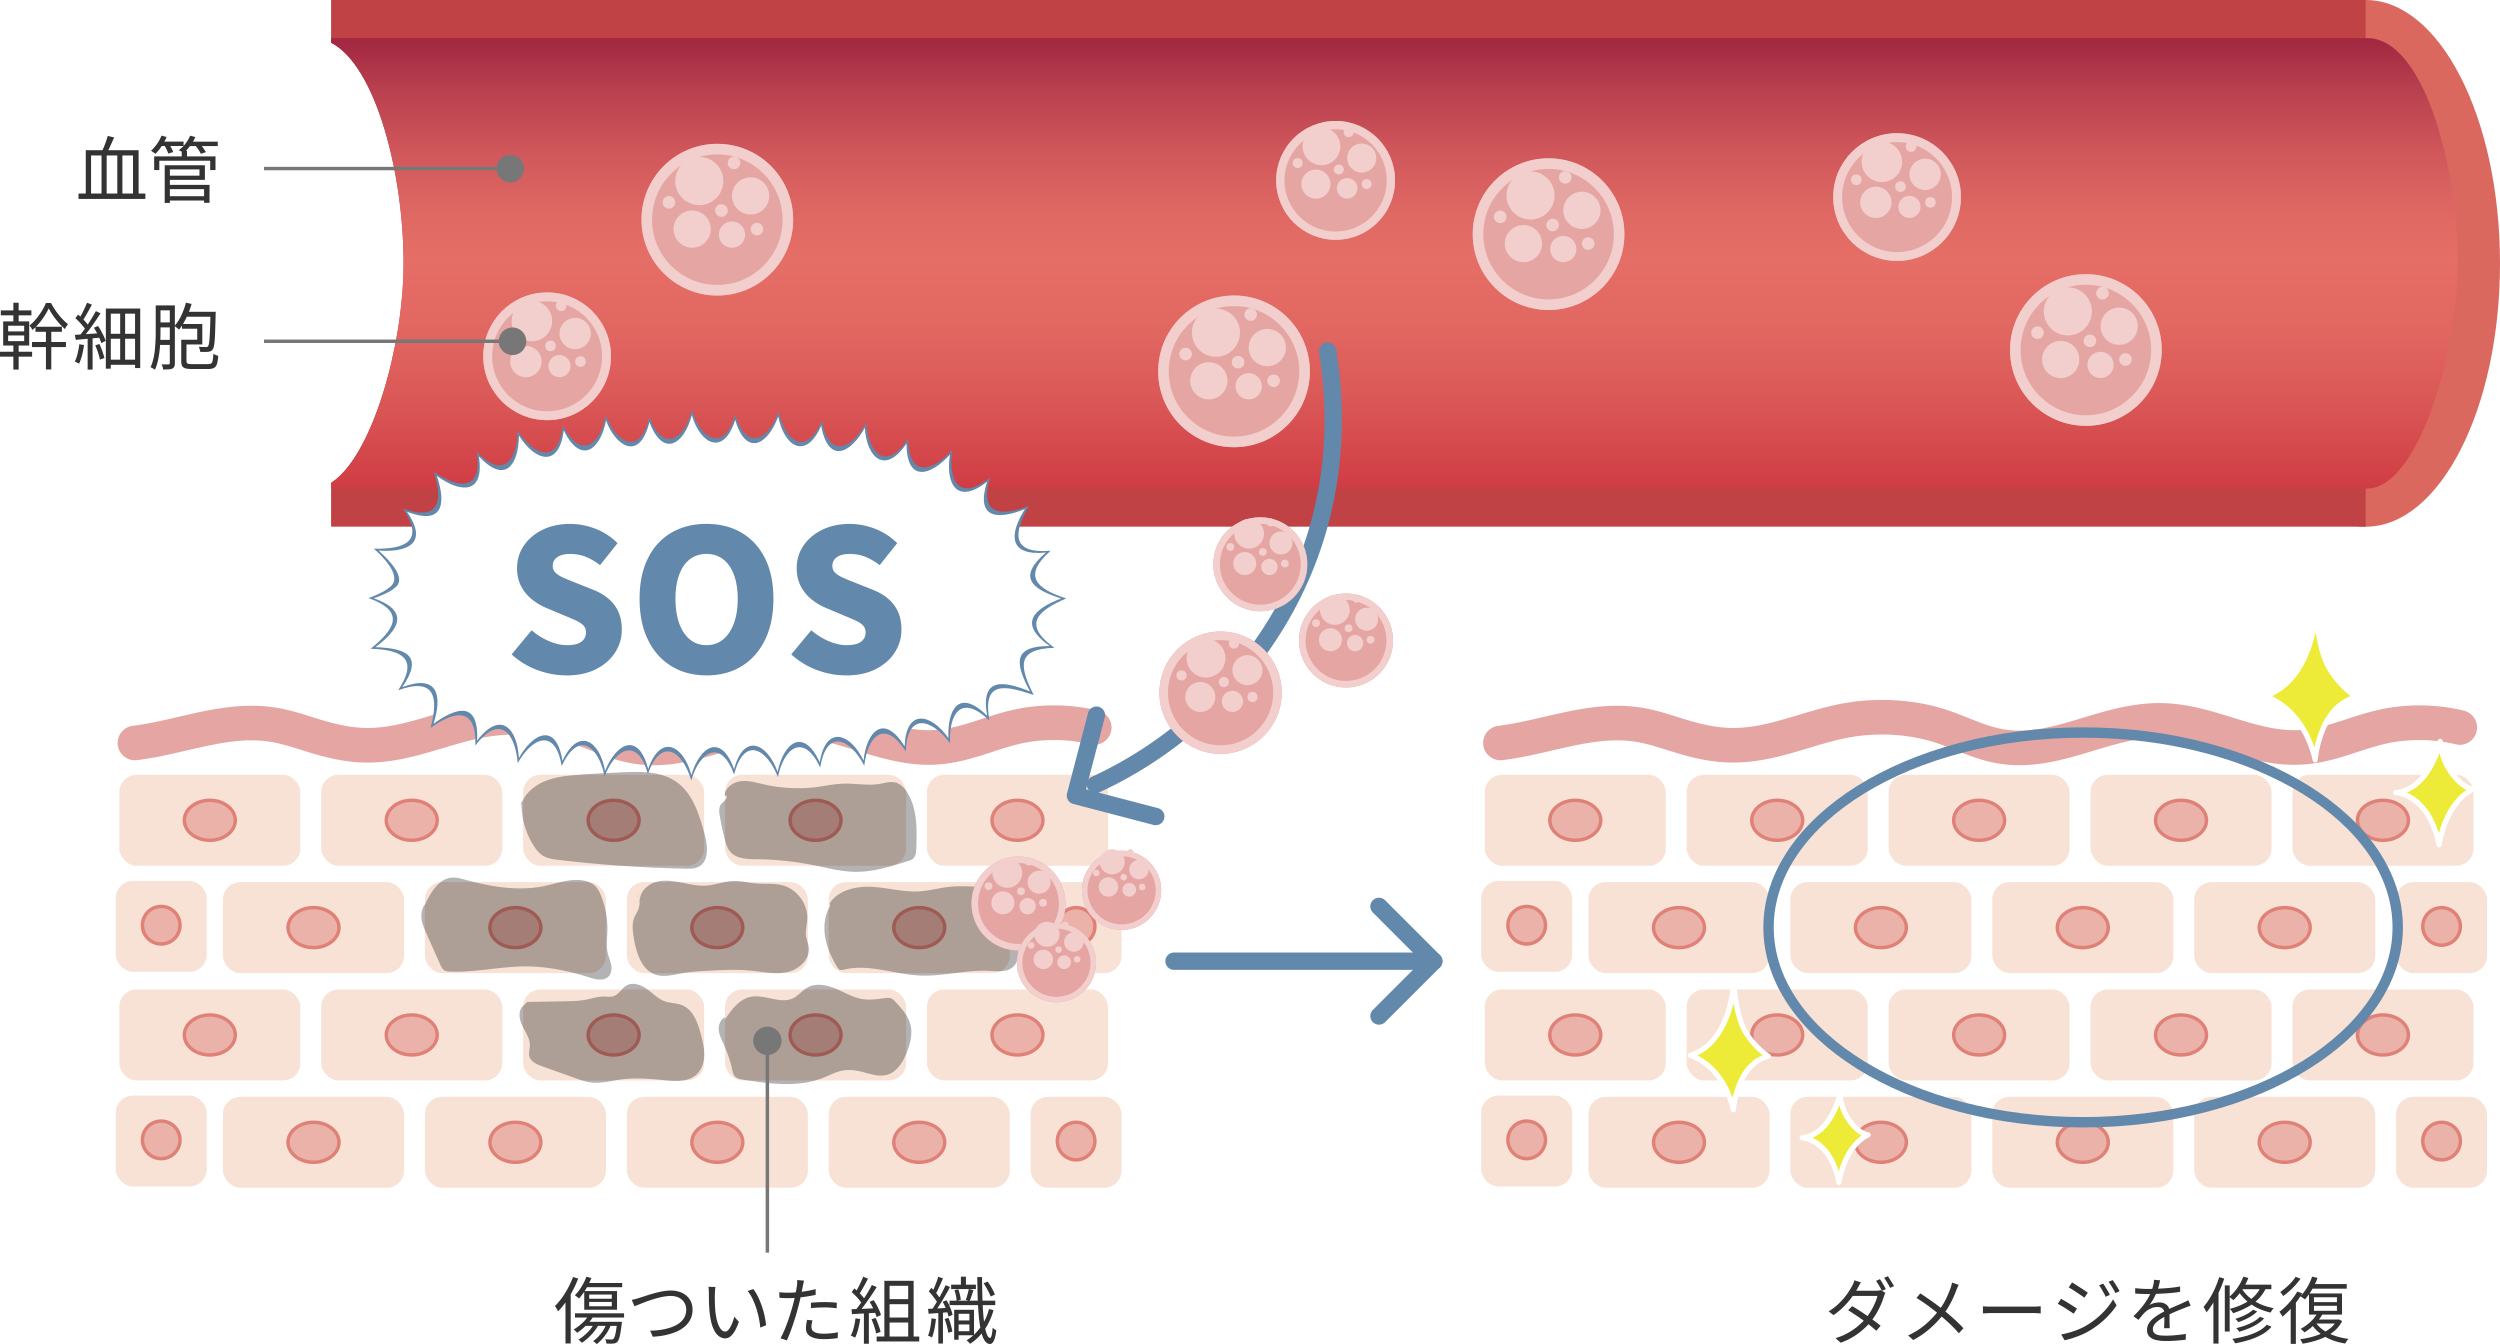 <svg id="_レイヤー_2" data-name="レイヤー 2" xmlns="http://www.w3.org/2000/svg" viewBox="0 0 722.3 388.34"><defs><filter id="drop-shadow-6" filterUnits="userSpaceOnUse"><feOffset dy="5"/><feGaussianBlur result="blur-6" stdDeviation="5"/><feFlood flood-color="#000" flood-opacity=".3"/><feComposite in2="blur-6" operator="in"/><feComposite in="SourceGraphic"/></filter><filter id="drop-shadow-13" filterUnits="userSpaceOnUse"><feOffset dy="5"/><feGaussianBlur result="blur-13" stdDeviation="5"/><feFlood flood-color="#000" flood-opacity=".3"/><feComposite in2="blur-13" operator="in"/><feComposite in="SourceGraphic"/></filter><filter id="drop-shadow-1" filterUnits="userSpaceOnUse"><feOffset dy="5"/><feGaussianBlur result="blur" stdDeviation="5"/><feFlood flood-color="#000" flood-opacity=".3"/><feComposite in2="blur" operator="in"/><feComposite in="SourceGraphic"/></filter><filter id="drop-shadow-2" filterUnits="userSpaceOnUse"><feOffset dy="5"/><feGaussianBlur result="blur-2" stdDeviation="5"/><feFlood flood-color="#000" flood-opacity=".3"/><feComposite in2="blur-2" operator="in"/><feComposite in="SourceGraphic"/></filter><filter id="drop-shadow-3" filterUnits="userSpaceOnUse"><feOffset dy="5"/><feGaussianBlur result="blur-3" stdDeviation="5"/><feFlood flood-color="#000" flood-opacity=".3"/><feComposite in2="blur-3" operator="in"/><feComposite in="SourceGraphic"/></filter><filter id="drop-shadow-4" filterUnits="userSpaceOnUse"><feOffset dy="5"/><feGaussianBlur result="blur-4" stdDeviation="5"/><feFlood flood-color="#000" flood-opacity=".3"/><feComposite in2="blur-4" operator="in"/><feComposite in="SourceGraphic"/></filter><filter id="drop-shadow-5" filterUnits="userSpaceOnUse"><feOffset dy="5"/><feGaussianBlur result="blur-5" stdDeviation="5"/><feFlood flood-color="#000" flood-opacity=".3"/><feComposite in2="blur-5" operator="in"/><feComposite in="SourceGraphic"/></filter><filter id="drop-shadow-12" filterUnits="userSpaceOnUse"><feOffset dy="5"/><feGaussianBlur result="blur-12" stdDeviation="5"/><feFlood flood-color="#000" flood-opacity=".3"/><feComposite in2="blur-12" operator="in"/><feComposite in="SourceGraphic"/></filter><filter id="drop-shadow-7" filterUnits="userSpaceOnUse"><feOffset dy="5"/><feGaussianBlur result="blur-7" stdDeviation="5"/><feFlood flood-color="#000" flood-opacity=".3"/><feComposite in2="blur-7" operator="in"/><feComposite in="SourceGraphic"/></filter><filter id="drop-shadow-8" filterUnits="userSpaceOnUse"><feOffset dy="5"/><feGaussianBlur result="blur-8" stdDeviation="5"/><feFlood flood-color="#000" flood-opacity=".3"/><feComposite in2="blur-8" operator="in"/><feComposite in="SourceGraphic"/></filter><filter id="drop-shadow-9" filterUnits="userSpaceOnUse"><feOffset dy="5"/><feGaussianBlur result="blur-9" stdDeviation="5"/><feFlood flood-color="#000" flood-opacity=".3"/><feComposite in2="blur-9" operator="in"/><feComposite in="SourceGraphic"/></filter><filter id="drop-shadow-10" filterUnits="userSpaceOnUse"><feOffset dy="5"/><feGaussianBlur result="blur-10" stdDeviation="5"/><feFlood flood-color="#000" flood-opacity=".3"/><feComposite in2="blur-10" operator="in"/><feComposite in="SourceGraphic"/></filter><filter id="drop-shadow-11" filterUnits="userSpaceOnUse"><feOffset dy="5"/><feGaussianBlur result="blur-11" stdDeviation="5"/><feFlood flood-color="#000" flood-opacity=".3"/><feComposite in2="blur-11" operator="in"/><feComposite in="SourceGraphic"/></filter><linearGradient id="_名称未設定グラデーション_37" data-name="名称未設定グラデーション 37" x1="402.85" y1="141.14" x2="402.85" y2="11.03" gradientUnits="userSpaceOnUse"><stop offset="0" stop-color="#cf3c44"/><stop offset=".01" stop-color="#d03e45"/><stop offset=".2" stop-color="#db5857"/><stop offset=".37" stop-color="#e26862"/><stop offset=".51" stop-color="#e56e66"/><stop offset=".61" stop-color="#df6863"/><stop offset=".74" stop-color="#d1585b"/><stop offset=".89" stop-color="#b83f4e"/><stop offset="1" stop-color="#a12641"/></linearGradient><style>.cls-14{fill:#fff}.cls-15{fill:#777}.cls-17{fill:#eeea38}.cls-18{fill:#6288ab}.cls-19{fill:#f2cecc}.cls-20{fill:#333}.cls-21{fill:#f8e2d5}.cls-22{opacity:.3}.cls-23{fill:#eab2a9}.cls-24{fill:#e5a6a3}.cls-26{fill:#e08177}</style></defs><g id="_レイヤー_1-2" data-name="レイヤー 1"><ellipse cx="683.49" cy="76.09" rx="38.81" ry="76.09" style="fill:#da685e"/><path d="M95.66 0v12.34c12.89 6.63 20.94 37.6 20.94 63.75 0 24.02-9.16 55.92-20.94 63.42v12.66h587.83V0H95.66Z" style="fill:#c04245"/><path d="M683.99 11.03H95.66v1.31c12.89 6.63 20.94 37.6 20.94 63.75 0 24.02-9.16 55.92-20.94 63.42v1.63h588.33c14.13 0 26.05-37.65 26.05-65.06 0-29.45-10.21-65.06-26.05-65.06Z" style="fill:url(#_名称未設定グラデーション_37)"/><g style="filter:url(#drop-shadow-1);fill:none"><circle class="cls-24" cx="207.25" cy="58.47" r="21.91"/><path class="cls-19" d="M207.25 39.61c10.4 0 18.86 8.46 18.86 18.86s-8.46 18.86-18.86 18.86-18.86-8.46-18.86-18.86 8.46-18.86 18.86-18.86m0-3.05c-12.1 0-21.91 9.81-21.91 21.91s9.81 21.91 21.91 21.91 21.91-9.81 21.91-21.91-9.81-21.91-21.91-21.91Z"/></g><circle class="cls-19" cx="202.04" cy="52.31" r="6.95"/><circle class="cls-19" cx="216.87" cy="56.6" r="5.38"/><circle class="cls-19" cx="199.98" cy="66.2" r="5.38"/><circle class="cls-19" cx="211.49" cy="67.78" r="3.8"/><circle class="cls-19" cx="218.69" cy="66.2" r="1.82"/><circle class="cls-19" cx="208.43" cy="60.83" r="1.82"/><circle class="cls-19" cx="212.06" cy="47.06" r="1.82"/><circle class="cls-19" cx="193.27" cy="58.47" r="1.82"/><g style="filter:url(#drop-shadow-2);fill:none"><circle class="cls-24" cx="356.53" cy="102.29" r="21.91"/><path class="cls-19" d="M356.53 83.43c10.4 0 18.86 8.46 18.86 18.86s-8.46 18.86-18.86 18.86-18.86-8.46-18.86-18.86 8.46-18.86 18.86-18.86m0-3.05c-12.1 0-21.91 9.81-21.91 21.91s9.81 21.91 21.91 21.91 21.91-9.81 21.91-21.91-9.81-21.91-21.91-21.91Z"/></g><circle class="cls-19" cx="351.32" cy="96.12" r="6.95"/><circle class="cls-19" cx="366.15" cy="100.42" r="5.38"/><circle class="cls-19" cx="349.26" cy="110.02" r="5.38"/><circle class="cls-19" cx="360.77" cy="111.59" r="3.8"/><circle class="cls-19" cx="367.97" cy="110.02" r="1.82"/><circle class="cls-19" cx="357.7" cy="104.64" r="1.82"/><circle class="cls-19" cx="361.34" cy="90.88" r="1.82"/><circle class="cls-19" cx="342.55" cy="102.29" r="1.82"/><g style="filter:url(#drop-shadow-3);fill:none"><circle class="cls-24" cx="447.41" cy="62.65" r="21.91"/><path class="cls-19" d="M447.41 43.79c10.4 0 18.86 8.46 18.86 18.86s-8.46 18.86-18.86 18.86-18.86-8.46-18.86-18.86 8.46-18.86 18.86-18.86m0-3.05c-12.1 0-21.91 9.81-21.91 21.91s9.81 21.91 21.91 21.91 21.91-9.81 21.91-21.91-9.81-21.91-21.91-21.91Z"/></g><circle class="cls-19" cx="442.2" cy="56.48" r="6.95"/><circle class="cls-19" cx="457.04" cy="60.77" r="5.38"/><circle class="cls-19" cx="440.15" cy="70.38" r="5.38"/><circle class="cls-19" cx="451.66" cy="71.95" r="3.8"/><circle class="cls-19" cx="458.85" cy="70.38" r="1.82"/><circle class="cls-19" cx="448.59" cy="65" r="1.82"/><circle class="cls-19" cx="452.23" cy="51.24" r="1.82"/><circle class="cls-19" cx="433.44" cy="62.65" r="1.82"/><g style="filter:url(#drop-shadow-4);fill:none"><circle class="cls-24" cx="602.65" cy="96.12" r="21.91"/><path class="cls-19" d="M602.65 77.26c10.4 0 18.86 8.46 18.86 18.86s-8.46 18.86-18.86 18.86-18.86-8.46-18.86-18.86 8.46-18.86 18.86-18.86m0-3.05c-12.1 0-21.91 9.81-21.91 21.91s9.81 21.91 21.91 21.91 21.91-9.81 21.91-21.91-9.81-21.91-21.91-21.91Z"/></g><circle class="cls-19" cx="597.44" cy="89.96" r="6.95"/><circle class="cls-19" cx="612.27" cy="94.25" r="5.38"/><circle class="cls-19" cx="595.38" cy="103.86" r="5.38"/><circle class="cls-19" cx="606.89" cy="105.43" r="3.8"/><circle class="cls-19" cx="614.09" cy="103.86" r="1.82"/><circle class="cls-19" cx="603.82" cy="98.48" r="1.82"/><circle class="cls-19" cx="607.46" cy="84.72" r="1.82"/><circle class="cls-19" cx="588.67" cy="96.12" r="1.82"/><g style="filter:url(#drop-shadow-5);fill:none"><circle class="cls-24" cx="548.1" cy="51.94" r="18.45"/><path class="cls-19" d="M548.1 36.06c8.76 0 15.89 7.13 15.89 15.89s-7.13 15.89-15.89 15.89-15.89-7.13-15.89-15.89 7.13-15.89 15.89-15.89m0-2.57c-10.19 0-18.45 8.26-18.45 18.45s8.26 18.45 18.45 18.45 18.45-8.26 18.45-18.45-8.26-18.45-18.45-18.45Z"/></g><circle class="cls-19" cx="543.71" cy="46.75" r="5.85"/><circle class="cls-19" cx="556.21" cy="50.37" r="4.53"/><circle class="cls-19" cx="541.98" cy="58.46" r="4.53"/><circle class="cls-19" cx="551.68" cy="59.78" r="3.2"/><circle class="cls-19" cx="557.74" cy="58.46" r="1.53"/><circle class="cls-19" cx="549.09" cy="53.93" r="1.53"/><circle class="cls-19" cx="552.16" cy="42.33" r="1.53"/><circle class="cls-19" cx="536.33" cy="51.94" r="1.53"/><g style="filter:url(#drop-shadow-6);fill:none"><circle class="cls-24" cx="385.88" cy="47.12" r="17.17"/><path class="cls-19" d="M385.88 32.34c8.15 0 14.78 6.63 14.78 14.78s-6.63 14.78-14.78 14.78-14.78-6.63-14.78-14.78 6.63-14.78 14.78-14.78m0-2.39c-9.48 0-17.17 7.69-17.17 17.17s7.69 17.17 17.17 17.17 17.17-7.69 17.17-17.17-7.69-17.17-17.17-17.17Z"/></g><circle class="cls-19" cx="381.8" cy="42.29" r="5.44"/><circle class="cls-19" cx="393.43" cy="45.66" r="4.21"/><circle class="cls-19" cx="380.19" cy="53.18" r="4.21"/><circle class="cls-19" cx="389.21" cy="54.42" r="2.98"/><circle class="cls-19" cx="394.85" cy="53.18" r="1.43"/><circle class="cls-19" cx="386.81" cy="48.97" r="1.43"/><circle class="cls-19" cx="389.66" cy="38.18" r="1.43"/><circle class="cls-19" cx="374.93" cy="47.12" r="1.43"/><g style="filter:url(#drop-shadow-7);fill:none"><circle class="cls-24" cx="158.07" cy="97.94" r="18.45"/><path class="cls-19" d="M158.07 82.06c8.76 0 15.89 7.13 15.89 15.89s-7.13 15.89-15.89 15.89-15.89-7.13-15.89-15.89 7.13-15.89 15.89-15.89m0-2.57c-10.19 0-18.45 8.26-18.45 18.45s8.26 18.45 18.45 18.45 18.45-8.26 18.45-18.45-8.26-18.45-18.45-18.45Z"/></g><circle class="cls-19" cx="153.68" cy="92.75" r="5.85"/><circle class="cls-19" cx="166.18" cy="96.37" r="4.53"/><circle class="cls-19" cx="151.95" cy="104.46" r="4.53"/><circle class="cls-19" cx="161.65" cy="105.78" r="3.2"/><circle class="cls-19" cx="167.71" cy="104.46" r="1.53"/><circle class="cls-19" cx="159.06" cy="99.93" r="1.53"/><circle class="cls-19" cx="162.13" cy="88.33" r="1.53"/><circle class="cls-19" cx="146.3" cy="97.94" r="1.53"/><path class="cls-24" d="M188.99 221.09c-1.61 0-3.25-.1-4.91-.31-5.2-.68-9.52-2.41-13.7-4.08-2.07-.83-4.02-1.61-6.05-2.25-7.15-2.27-15.74-2.84-23.55-1.56-4.32.71-8.46 1.95-12.84 3.27-7.26 2.18-14.77 4.43-23.25 4.14-5.9-.21-11.37-1.68-15.96-3.1l-1.75-.55c-3.19-1-6.21-1.95-9.39-2.41-7.7-1.1-15.47.7-23.69 2.6-4.61 1.07-9.38 2.17-14.29 2.78-2.74.33-5.24-1.6-5.58-4.34a4.998 4.998 0 0 1 4.34-5.58c4.39-.55 8.71-1.54 13.27-2.6 8.76-2.03 17.81-4.12 27.36-2.76 3.99.57 7.55 1.69 10.98 2.77l1.7.53c4.15 1.28 8.65 2.49 13.36 2.66 6.83.23 13.24-1.68 20.02-3.72 4.49-1.35 9.14-2.75 14.1-3.56 9.32-1.53 19.6-.84 28.2 1.89 2.38.75 4.6 1.64 6.74 2.5 3.77 1.51 7.32 2.93 11.27 3.45 7.25.95 14.37-1.2 21.9-3.48 7.07-2.13 14.38-4.35 22.46-4.25 7.53.09 14.24 2.17 20.73 4.17 6.63 2.05 12.88 3.99 19.49 3.62 4.67-.26 9-1.67 13.58-3.17 3.2-1.04 6.5-2.12 10.08-2.86 7.74-1.59 16.17-1.44 23.74.44 2.68.66 4.31 3.38 3.65 6.06a5.01 5.01 0 0 1-6.06 3.65c-6.07-1.5-13.11-1.63-19.32-.35-3.03.62-5.92 1.57-8.99 2.57-4.99 1.63-10.15 3.31-16.13 3.65-8.4.46-15.82-1.83-23-4.05-6.08-1.88-11.81-3.66-17.9-3.73-6.55-.07-12.82 1.82-19.46 3.82-6.76 2.04-13.7 4.14-21.17 4.14Z"/><rect class="cls-21" x="34.47" y="223.86" width="52.31" height="26.28" rx="4.99" ry="4.99"/><ellipse class="cls-23" cx="60.62" cy="237" rx="7.36" ry="5.78"/><path class="cls-26" d="M60.62 243.28c-4.33 0-7.86-2.82-7.86-6.28s3.52-6.28 7.86-6.28 7.86 2.82 7.86 6.28-3.52 6.28-7.86 6.28Zm0-11.56c-3.78 0-6.86 2.37-6.86 5.28s3.08 5.28 6.86 5.28 6.86-2.37 6.86-5.28-3.08-5.28-6.86-5.28Z"/><rect class="cls-21" x="92.8" y="223.86" width="52.31" height="26.28" rx="4.99" ry="4.99"/><ellipse class="cls-23" cx="118.96" cy="237" rx="7.36" ry="5.78"/><path class="cls-26" d="M118.96 243.28c-4.33 0-7.86-2.82-7.86-6.28s3.52-6.28 7.86-6.28 7.86 2.82 7.86 6.28-3.52 6.28-7.86 6.28Zm0-11.56c-3.78 0-6.86 2.37-6.86 5.28s3.08 5.28 6.86 5.28 6.86-2.37 6.86-5.28-3.08-5.28-6.86-5.28Z"/><rect class="cls-21" x="151.14" y="223.86" width="52.31" height="26.28" rx="4.99" ry="4.99"/><ellipse class="cls-23" cx="177.29" cy="237" rx="7.36" ry="5.78"/><path class="cls-26" d="M177.29 243.28c-4.33 0-7.86-2.82-7.86-6.28s3.52-6.28 7.86-6.28 7.86 2.82 7.86 6.28-3.52 6.28-7.86 6.28Zm0-11.56c-3.78 0-6.86 2.37-6.86 5.28s3.08 5.28 6.86 5.28 6.86-2.37 6.86-5.28-3.08-5.28-6.86-5.28Z"/><rect class="cls-21" x="209.48" y="223.86" width="52.31" height="26.28" rx="4.99" ry="4.99"/><ellipse class="cls-23" cx="235.63" cy="237" rx="7.36" ry="5.78"/><path class="cls-26" d="M235.63 243.28c-4.33 0-7.86-2.82-7.86-6.28s3.52-6.28 7.86-6.28 7.86 2.82 7.86 6.28-3.52 6.28-7.86 6.28Zm0-11.56c-3.78 0-6.86 2.37-6.86 5.28s3.08 5.28 6.86 5.28 6.86-2.37 6.86-5.28-3.08-5.28-6.86-5.28Z"/><rect class="cls-21" x="267.81" y="223.86" width="52.31" height="26.28" rx="4.99" ry="4.99"/><ellipse class="cls-23" cx="293.97" cy="237" rx="7.36" ry="5.78"/><path class="cls-26" d="M293.97 243.28c-4.33 0-7.86-2.82-7.86-6.28s3.52-6.28 7.86-6.28 7.86 2.82 7.86 6.28-3.52 6.28-7.86 6.28Zm0-11.56c-3.78 0-6.86 2.37-6.86 5.28s3.08 5.28 6.86 5.28 6.86-2.37 6.86-5.28-3.08-5.28-6.86-5.28Z"/><rect class="cls-21" x="64.42" y="254.87" width="52.31" height="26.28" rx="4.99" ry="4.99"/><ellipse class="cls-23" cx="90.58" cy="268.01" rx="7.36" ry="5.78"/><path class="cls-26" d="M90.58 274.29c-4.33 0-7.86-2.82-7.86-6.28s3.52-6.28 7.86-6.28 7.86 2.82 7.86 6.28-3.52 6.28-7.86 6.28Zm0-11.56c-3.78 0-6.86 2.37-6.86 5.28s3.08 5.28 6.86 5.28 6.86-2.37 6.86-5.28-3.08-5.28-6.86-5.28Z"/><rect class="cls-21" x="122.76" y="254.87" width="52.31" height="26.28" rx="4.99" ry="4.99"/><ellipse class="cls-23" cx="148.91" cy="268.01" rx="7.36" ry="5.78"/><path class="cls-26" d="M148.91 274.29c-4.33 0-7.86-2.82-7.86-6.28s3.52-6.28 7.86-6.28 7.86 2.82 7.86 6.28-3.52 6.28-7.86 6.28Zm0-11.56c-3.78 0-6.86 2.37-6.86 5.28s3.08 5.28 6.86 5.28 6.86-2.37 6.86-5.28-3.08-5.28-6.86-5.28Z"/><rect class="cls-21" x="181.1" y="254.87" width="52.31" height="26.28" rx="4.99" ry="4.99"/><ellipse class="cls-23" cx="207.25" cy="268.01" rx="7.36" ry="5.78"/><path class="cls-26" d="M207.25 274.29c-4.33 0-7.86-2.82-7.86-6.28s3.52-6.28 7.86-6.28 7.86 2.82 7.86 6.28-3.52 6.28-7.86 6.28Zm0-11.56c-3.78 0-6.86 2.37-6.86 5.28s3.08 5.28 6.86 5.28 6.86-2.37 6.86-5.28-3.08-5.28-6.86-5.28Z"/><rect class="cls-21" x="239.43" y="254.87" width="52.31" height="26.28" rx="4.99" ry="4.99"/><ellipse class="cls-23" cx="265.59" cy="268.01" rx="7.36" ry="5.78"/><path class="cls-26" d="M265.59 274.29c-4.33 0-7.86-2.82-7.86-6.28s3.52-6.28 7.86-6.28 7.86 2.82 7.86 6.28-3.52 6.28-7.86 6.28Zm0-11.56c-3.78 0-6.86 2.37-6.86 5.28s3.08 5.28 6.86 5.28 6.86-2.37 6.86-5.28-3.08-5.28-6.86-5.28Z"/><rect class="cls-21" x="297.77" y="254.87" width="26.28" height="26.28" rx="4.99" ry="4.99"/><circle class="cls-23" cx="310.91" cy="267.66" r="5.43"/><path class="cls-26" d="M310.91 273.59c-3.27 0-5.93-2.66-5.93-5.93s2.66-5.93 5.93-5.93 5.93 2.66 5.93 5.93-2.66 5.93-5.93 5.93Zm0-10.86c-2.72 0-4.93 2.21-4.93 4.93s2.21 4.93 4.93 4.93 4.93-2.21 4.93-4.93-2.21-4.93-4.93-4.93Z"/><rect class="cls-21" x="33.44" y="254.52" width="26.28" height="26.28" rx="4.99" ry="4.99"/><circle class="cls-23" cx="46.58" cy="267.31" r="5.43"/><path class="cls-26" d="M46.58 273.25c-3.27 0-5.93-2.66-5.93-5.93s2.66-5.93 5.93-5.93 5.93 2.66 5.93 5.93-2.66 5.93-5.93 5.93Zm0-10.87c-2.72 0-4.93 2.21-4.93 4.93s2.21 4.93 4.93 4.93 4.93-2.21 4.93-4.93-2.21-4.93-4.93-4.93Z"/><rect class="cls-21" x="34.47" y="285.88" width="52.31" height="26.28" rx="4.99" ry="4.99"/><ellipse class="cls-23" cx="60.62" cy="299.02" rx="7.36" ry="5.78"/><path class="cls-26" d="M60.62 305.3c-4.33 0-7.86-2.82-7.86-6.28s3.52-6.28 7.86-6.28 7.86 2.82 7.86 6.28-3.52 6.28-7.86 6.28Zm0-11.56c-3.78 0-6.86 2.37-6.86 5.28s3.08 5.28 6.86 5.28 6.86-2.37 6.86-5.28-3.08-5.28-6.86-5.28Z"/><rect class="cls-21" x="92.8" y="285.88" width="52.31" height="26.28" rx="4.99" ry="4.99"/><ellipse class="cls-23" cx="118.96" cy="299.02" rx="7.36" ry="5.78"/><path class="cls-26" d="M118.96 305.3c-4.33 0-7.86-2.82-7.86-6.28s3.52-6.28 7.86-6.28 7.86 2.82 7.86 6.28-3.52 6.28-7.86 6.28Zm0-11.56c-3.78 0-6.86 2.37-6.86 5.28s3.08 5.28 6.86 5.28 6.86-2.37 6.86-5.28-3.08-5.28-6.86-5.28Z"/><rect class="cls-21" x="151.14" y="285.88" width="52.31" height="26.28" rx="4.99" ry="4.99"/><ellipse class="cls-23" cx="177.29" cy="299.02" rx="7.36" ry="5.78"/><path class="cls-26" d="M177.29 305.3c-4.33 0-7.86-2.82-7.86-6.28s3.52-6.28 7.86-6.28 7.86 2.82 7.86 6.28-3.52 6.28-7.86 6.28Zm0-11.56c-3.78 0-6.86 2.37-6.86 5.28s3.08 5.28 6.86 5.28 6.86-2.37 6.86-5.28-3.08-5.28-6.86-5.28Z"/><rect class="cls-21" x="209.48" y="285.88" width="52.31" height="26.28" rx="4.99" ry="4.99"/><ellipse class="cls-23" cx="235.63" cy="299.02" rx="7.36" ry="5.78"/><path class="cls-26" d="M235.63 305.3c-4.33 0-7.86-2.82-7.86-6.28s3.52-6.28 7.86-6.28 7.86 2.82 7.86 6.28-3.52 6.28-7.86 6.28Zm0-11.56c-3.78 0-6.86 2.37-6.86 5.28s3.08 5.28 6.86 5.28 6.86-2.37 6.86-5.28-3.08-5.28-6.86-5.28Z"/><rect class="cls-21" x="267.81" y="285.88" width="52.31" height="26.28" rx="4.99" ry="4.99"/><ellipse class="cls-23" cx="293.97" cy="299.02" rx="7.36" ry="5.78"/><path class="cls-26" d="M293.97 305.3c-4.33 0-7.86-2.82-7.86-6.28s3.52-6.28 7.86-6.28 7.86 2.82 7.86 6.28-3.52 6.28-7.86 6.28Zm0-11.56c-3.78 0-6.86 2.37-6.86 5.28s3.08 5.28 6.86 5.28 6.86-2.37 6.86-5.28-3.08-5.28-6.86-5.28Z"/><rect class="cls-21" x="64.42" y="316.89" width="52.31" height="26.28" rx="4.99" ry="4.99"/><ellipse class="cls-23" cx="90.58" cy="330.03" rx="7.36" ry="5.78"/><path class="cls-26" d="M90.58 336.31c-4.33 0-7.86-2.82-7.86-6.28s3.52-6.28 7.86-6.28 7.86 2.82 7.86 6.28-3.52 6.28-7.86 6.28Zm0-11.56c-3.78 0-6.86 2.37-6.86 5.28s3.08 5.28 6.86 5.28 6.86-2.37 6.86-5.28-3.08-5.28-6.86-5.28Z"/><rect class="cls-21" x="122.76" y="316.89" width="52.31" height="26.28" rx="4.99" ry="4.99"/><ellipse class="cls-23" cx="148.91" cy="330.03" rx="7.36" ry="5.78"/><path class="cls-26" d="M148.91 336.31c-4.33 0-7.86-2.82-7.86-6.28s3.52-6.28 7.86-6.28 7.86 2.82 7.86 6.28-3.52 6.28-7.86 6.28Zm0-11.56c-3.78 0-6.86 2.37-6.86 5.28s3.08 5.28 6.86 5.28 6.86-2.37 6.86-5.28-3.08-5.28-6.86-5.28Z"/><rect class="cls-21" x="181.1" y="316.89" width="52.31" height="26.28" rx="4.99" ry="4.99"/><ellipse class="cls-23" cx="207.25" cy="330.03" rx="7.36" ry="5.78"/><path class="cls-26" d="M207.25 336.31c-4.33 0-7.86-2.82-7.86-6.28s3.52-6.28 7.86-6.28 7.86 2.82 7.86 6.28-3.52 6.28-7.86 6.28Zm0-11.56c-3.78 0-6.86 2.37-6.86 5.28s3.08 5.28 6.86 5.28 6.86-2.37 6.86-5.28-3.08-5.28-6.86-5.28Z"/><rect class="cls-21" x="239.43" y="316.89" width="52.31" height="26.28" rx="4.99" ry="4.99"/><ellipse class="cls-23" cx="265.59" cy="330.03" rx="7.36" ry="5.78"/><path class="cls-26" d="M265.59 336.31c-4.33 0-7.86-2.82-7.86-6.28s3.52-6.28 7.86-6.28 7.86 2.82 7.86 6.28-3.52 6.28-7.86 6.28Zm0-11.56c-3.78 0-6.86 2.37-6.86 5.28s3.08 5.28 6.86 5.28 6.86-2.37 6.86-5.28-3.08-5.28-6.86-5.28Z"/><rect class="cls-21" x="297.77" y="316.89" width="26.28" height="26.28" rx="4.99" ry="4.99"/><circle class="cls-23" cx="310.91" cy="329.68" r="5.43"/><path class="cls-26" d="M310.91 335.61c-3.27 0-5.93-2.66-5.93-5.93s2.66-5.93 5.93-5.93 5.93 2.66 5.93 5.93-2.66 5.93-5.93 5.93Zm0-10.87c-2.72 0-4.93 2.21-4.93 4.93s2.21 4.93 4.93 4.93 4.93-2.21 4.93-4.93-2.21-4.93-4.93-4.93Z"/><rect class="cls-21" x="33.44" y="316.54" width="26.28" height="26.28" rx="4.99" ry="4.99"/><circle class="cls-23" cx="46.58" cy="329.33" r="5.43"/><path class="cls-26" d="M46.58 335.26c-3.27 0-5.93-2.66-5.93-5.93s2.66-5.93 5.93-5.93 5.93 2.66 5.93 5.93-2.66 5.93-5.93 5.93Zm0-10.86c-2.72 0-4.93 2.21-4.93 4.93s2.21 4.93 4.93 4.93 4.93-2.21 4.93-4.93-2.21-4.93-4.93-4.93Z"/><path class="cls-24" d="M583.51 221.09c-1.61 0-3.25-.1-4.91-.31-5.2-.68-9.52-2.41-13.7-4.08-2.07-.83-4.02-1.61-6.05-2.25-7.15-2.27-15.74-2.84-23.55-1.56-4.32.71-8.46 1.95-12.84 3.27-7.26 2.18-14.77 4.43-23.25 4.14-5.89-.21-11.37-1.68-15.96-3.1l-1.75-.55c-3.19-1-6.21-1.95-9.39-2.41-7.7-1.1-15.47.7-23.69 2.6-4.61 1.07-9.38 2.17-14.29 2.78-2.73.33-5.24-1.6-5.58-4.34a4.998 4.998 0 0 1 4.34-5.58c4.39-.55 8.7-1.54 13.27-2.6 8.76-2.02 17.81-4.12 27.36-2.76 3.99.57 7.55 1.69 10.98 2.77l1.7.53c4.15 1.28 8.65 2.49 13.36 2.66 6.83.24 13.24-1.68 20.02-3.72 4.49-1.35 9.14-2.75 14.1-3.56 9.32-1.53 19.6-.84 28.2 1.89 2.38.75 4.6 1.64 6.74 2.5 3.77 1.51 7.32 2.93 11.27 3.45 7.25.95 14.37-1.2 21.9-3.48 7.07-2.13 14.43-4.32 22.47-4.25 7.53.09 14.24 2.17 20.73 4.17 6.63 2.05 12.9 3.99 19.49 3.62 4.67-.26 9-1.67 13.58-3.17 3.2-1.04 6.5-2.12 10.08-2.86 7.73-1.59 16.17-1.44 23.74.44 2.68.66 4.31 3.38 3.65 6.06-.67 2.68-3.38 4.32-6.06 3.65-6.06-1.5-13.11-1.63-19.32-.35-3.03.62-5.92 1.57-8.99 2.57-4.99 1.63-10.15 3.31-16.13 3.65-8.39.46-15.82-1.83-23-4.05-6.08-1.88-11.81-3.66-17.89-3.73-6.58-.08-12.82 1.82-19.46 3.82-6.76 2.04-13.7 4.13-21.17 4.13Z"/><rect class="cls-21" x="428.98" y="223.86" width="52.31" height="26.28" rx="4.99" ry="4.99"/><ellipse class="cls-23" cx="455.13" cy="237" rx="7.36" ry="5.78"/><path class="cls-26" d="M455.13 243.28c-4.33 0-7.86-2.82-7.86-6.28s3.52-6.28 7.86-6.28 7.86 2.82 7.86 6.28-3.52 6.28-7.86 6.28Zm0-11.56c-3.78 0-6.86 2.37-6.86 5.28s3.08 5.28 6.86 5.28 6.86-2.37 6.86-5.28-3.08-5.28-6.86-5.28Z"/><rect class="cls-21" x="487.32" y="223.86" width="52.31" height="26.28" rx="4.99" ry="4.99"/><ellipse class="cls-23" cx="513.47" cy="237" rx="7.36" ry="5.78"/><path class="cls-26" d="M513.47 243.28c-4.33 0-7.86-2.82-7.86-6.28s3.52-6.28 7.86-6.28 7.86 2.82 7.86 6.28-3.52 6.28-7.86 6.28Zm0-11.56c-3.78 0-6.86 2.37-6.86 5.28s3.08 5.28 6.86 5.28 6.86-2.37 6.86-5.28-3.08-5.28-6.86-5.28Z"/><rect class="cls-21" x="545.65" y="223.86" width="52.31" height="26.28" rx="4.99" ry="4.99"/><ellipse class="cls-23" cx="571.81" cy="237" rx="7.36" ry="5.78"/><path class="cls-26" d="M571.81 243.28c-4.33 0-7.86-2.82-7.86-6.28s3.52-6.28 7.86-6.28 7.86 2.82 7.86 6.28-3.52 6.28-7.86 6.28Zm0-11.56c-3.78 0-6.86 2.37-6.86 5.28s3.08 5.28 6.86 5.28 6.86-2.37 6.86-5.28-3.08-5.28-6.86-5.28Z"/><rect class="cls-21" x="603.99" y="223.86" width="52.31" height="26.28" rx="4.99" ry="4.99"/><ellipse class="cls-23" cx="630.14" cy="237" rx="7.36" ry="5.78"/><path class="cls-26" d="M630.14 243.28c-4.33 0-7.86-2.82-7.86-6.28s3.52-6.28 7.86-6.28S638 233.54 638 237s-3.53 6.28-7.86 6.28Zm0-11.56c-3.78 0-6.86 2.37-6.86 5.28s3.08 5.28 6.86 5.28S637 239.91 637 237s-3.08-5.28-6.86-5.28Z"/><rect class="cls-21" x="662.33" y="223.86" width="52.31" height="26.28" rx="4.99" ry="4.99"/><ellipse class="cls-23" cx="688.48" cy="237" rx="7.36" ry="5.78"/><path class="cls-26" d="M688.48 243.28c-4.33 0-7.86-2.82-7.86-6.28s3.52-6.28 7.86-6.28 7.86 2.82 7.86 6.28-3.52 6.28-7.86 6.28Zm0-11.56c-3.78 0-6.86 2.37-6.86 5.28s3.08 5.28 6.86 5.28 6.86-2.37 6.86-5.28-3.08-5.28-6.86-5.28Z"/><rect class="cls-21" x="458.94" y="254.87" width="52.31" height="26.28" rx="4.99" ry="4.99"/><ellipse class="cls-23" cx="485.09" cy="268.01" rx="7.36" ry="5.78"/><path class="cls-26" d="M485.09 274.29c-4.33 0-7.86-2.82-7.86-6.28s3.52-6.28 7.86-6.28 7.86 2.82 7.86 6.28-3.52 6.28-7.86 6.28Zm0-11.56c-3.78 0-6.86 2.37-6.86 5.28s3.08 5.28 6.86 5.28 6.86-2.37 6.86-5.28-3.08-5.28-6.86-5.28Z"/><rect class="cls-21" x="517.27" y="254.87" width="52.31" height="26.28" rx="4.99" ry="4.99"/><ellipse class="cls-23" cx="543.43" cy="268.01" rx="7.36" ry="5.78"/><path class="cls-26" d="M543.43 274.29c-4.33 0-7.86-2.82-7.86-6.28s3.52-6.28 7.86-6.28 7.86 2.82 7.86 6.28-3.52 6.28-7.86 6.28Zm0-11.56c-3.78 0-6.86 2.37-6.86 5.28s3.08 5.28 6.86 5.28 6.86-2.37 6.86-5.28-3.08-5.28-6.86-5.28Z"/><rect class="cls-21" x="575.61" y="254.87" width="52.31" height="26.28" rx="4.99" ry="4.99"/><ellipse class="cls-23" cx="601.76" cy="268.01" rx="7.36" ry="5.78"/><path class="cls-26" d="M601.76 274.29c-4.33 0-7.86-2.82-7.86-6.28s3.52-6.28 7.86-6.28 7.86 2.82 7.86 6.28-3.52 6.28-7.86 6.28Zm0-11.56c-3.78 0-6.86 2.37-6.86 5.28s3.08 5.28 6.86 5.28 6.86-2.37 6.86-5.28-3.08-5.28-6.86-5.28Z"/><rect class="cls-21" x="633.95" y="254.87" width="52.31" height="26.28" rx="4.99" ry="4.99"/><ellipse class="cls-23" cx="660.1" cy="268.01" rx="7.36" ry="5.78"/><path class="cls-26" d="M660.1 274.29c-4.33 0-7.86-2.82-7.86-6.28s3.52-6.28 7.86-6.28 7.86 2.82 7.86 6.28-3.52 6.28-7.86 6.28Zm0-11.56c-3.78 0-6.86 2.37-6.86 5.28s3.08 5.28 6.86 5.28 6.86-2.37 6.86-5.28-3.08-5.28-6.86-5.28Z"/><rect class="cls-21" x="692.28" y="254.87" width="26.28" height="26.28" rx="4.99" ry="4.99"/><circle class="cls-23" cx="705.42" cy="267.66" r="5.43"/><path class="cls-26" d="M705.42 273.59c-3.27 0-5.93-2.66-5.93-5.93s2.66-5.93 5.93-5.93 5.93 2.66 5.93 5.93-2.66 5.93-5.93 5.93Zm0-10.86c-2.72 0-4.93 2.21-4.93 4.93s2.21 4.93 4.93 4.93 4.93-2.21 4.93-4.93-2.21-4.93-4.93-4.93Z"/><rect class="cls-21" x="427.95" y="254.52" width="26.28" height="26.28" rx="4.99" ry="4.99"/><circle class="cls-23" cx="441.09" cy="267.31" r="5.43"/><path class="cls-26" d="M441.09 273.25c-3.27 0-5.93-2.66-5.93-5.93s2.66-5.93 5.93-5.93 5.93 2.66 5.93 5.93-2.66 5.93-5.93 5.93Zm0-10.87c-2.72 0-4.93 2.21-4.93 4.93s2.21 4.93 4.93 4.93 4.93-2.21 4.93-4.93-2.21-4.93-4.93-4.93Z"/><rect class="cls-21" x="428.98" y="285.88" width="52.31" height="26.28" rx="4.99" ry="4.99"/><ellipse class="cls-23" cx="455.13" cy="299.02" rx="7.36" ry="5.78"/><path class="cls-26" d="M455.13 305.3c-4.33 0-7.86-2.82-7.86-6.28s3.52-6.28 7.86-6.28 7.86 2.82 7.86 6.28-3.52 6.28-7.86 6.28Zm0-11.56c-3.78 0-6.86 2.37-6.86 5.28s3.08 5.28 6.86 5.28 6.86-2.37 6.86-5.28-3.08-5.28-6.86-5.28Z"/><rect class="cls-21" x="487.32" y="285.88" width="52.31" height="26.28" rx="4.99" ry="4.99"/><ellipse class="cls-23" cx="513.47" cy="299.02" rx="7.36" ry="5.78"/><path class="cls-26" d="M513.47 305.3c-4.33 0-7.86-2.82-7.86-6.28s3.52-6.28 7.86-6.28 7.86 2.82 7.86 6.28-3.52 6.28-7.86 6.28Zm0-11.56c-3.78 0-6.86 2.37-6.86 5.28s3.08 5.28 6.86 5.28 6.86-2.37 6.86-5.28-3.08-5.28-6.86-5.28Z"/><rect class="cls-21" x="545.65" y="285.88" width="52.31" height="26.28" rx="4.99" ry="4.99"/><ellipse class="cls-23" cx="571.81" cy="299.02" rx="7.36" ry="5.78"/><path class="cls-26" d="M571.81 305.3c-4.33 0-7.86-2.82-7.86-6.28s3.52-6.28 7.86-6.28 7.86 2.82 7.86 6.28-3.52 6.28-7.86 6.28Zm0-11.56c-3.78 0-6.86 2.37-6.86 5.28s3.08 5.28 6.86 5.28 6.86-2.37 6.86-5.28-3.08-5.28-6.86-5.28Z"/><rect class="cls-21" x="603.99" y="285.88" width="52.31" height="26.28" rx="4.99" ry="4.99"/><ellipse class="cls-23" cx="630.14" cy="299.02" rx="7.36" ry="5.78"/><path class="cls-26" d="M630.14 305.3c-4.33 0-7.86-2.82-7.86-6.28s3.52-6.28 7.86-6.28 7.86 2.82 7.86 6.28-3.53 6.28-7.86 6.28Zm0-11.56c-3.78 0-6.86 2.37-6.86 5.28s3.08 5.28 6.86 5.28 6.86-2.37 6.86-5.28-3.08-5.28-6.86-5.28Z"/><rect class="cls-21" x="662.33" y="285.88" width="52.31" height="26.28" rx="4.99" ry="4.99"/><ellipse class="cls-23" cx="688.48" cy="299.02" rx="7.36" ry="5.78"/><path class="cls-26" d="M688.48 305.3c-4.33 0-7.86-2.82-7.86-6.28s3.52-6.28 7.86-6.28 7.86 2.82 7.86 6.28-3.52 6.28-7.86 6.28Zm0-11.56c-3.78 0-6.86 2.37-6.86 5.28s3.08 5.28 6.86 5.28 6.86-2.37 6.86-5.28-3.08-5.28-6.86-5.28Z"/><rect class="cls-21" x="458.94" y="316.89" width="52.31" height="26.28" rx="4.99" ry="4.99"/><ellipse class="cls-23" cx="485.09" cy="330.03" rx="7.36" ry="5.78"/><path class="cls-26" d="M485.09 336.31c-4.33 0-7.86-2.82-7.86-6.28s3.52-6.28 7.86-6.28 7.86 2.82 7.86 6.28-3.52 6.28-7.86 6.28Zm0-11.56c-3.78 0-6.86 2.37-6.86 5.28s3.08 5.28 6.86 5.28 6.86-2.37 6.86-5.28-3.08-5.28-6.86-5.28Z"/><rect class="cls-21" x="517.27" y="316.89" width="52.31" height="26.28" rx="4.99" ry="4.99"/><ellipse class="cls-23" cx="543.43" cy="330.03" rx="7.36" ry="5.78"/><path class="cls-26" d="M543.43 336.31c-4.33 0-7.86-2.82-7.86-6.28s3.52-6.28 7.86-6.28 7.86 2.82 7.86 6.28-3.52 6.28-7.86 6.28Zm0-11.56c-3.78 0-6.86 2.37-6.86 5.28s3.08 5.28 6.86 5.28 6.86-2.37 6.86-5.28-3.08-5.28-6.86-5.28Z"/><rect class="cls-21" x="575.61" y="316.89" width="52.31" height="26.28" rx="4.99" ry="4.99"/><ellipse class="cls-23" cx="601.76" cy="330.03" rx="7.36" ry="5.78"/><path class="cls-26" d="M601.76 336.31c-4.33 0-7.86-2.82-7.86-6.28s3.52-6.28 7.86-6.28 7.86 2.82 7.86 6.28-3.52 6.28-7.86 6.28Zm0-11.56c-3.78 0-6.86 2.37-6.86 5.28s3.08 5.28 6.86 5.28 6.86-2.37 6.86-5.28-3.08-5.28-6.86-5.28Z"/><rect class="cls-21" x="633.95" y="316.89" width="52.31" height="26.28" rx="4.99" ry="4.99"/><ellipse class="cls-23" cx="660.1" cy="330.03" rx="7.36" ry="5.78"/><path class="cls-26" d="M660.1 336.31c-4.33 0-7.86-2.82-7.86-6.28s3.52-6.28 7.86-6.28 7.86 2.82 7.86 6.28-3.52 6.28-7.86 6.28Zm0-11.56c-3.78 0-6.86 2.37-6.86 5.28s3.08 5.28 6.86 5.28 6.86-2.37 6.86-5.28-3.08-5.28-6.86-5.28Z"/><rect class="cls-21" x="692.28" y="316.89" width="26.28" height="26.28" rx="4.99" ry="4.99"/><circle class="cls-23" cx="705.42" cy="329.68" r="5.43"/><path class="cls-26" d="M705.42 335.61c-3.27 0-5.93-2.66-5.93-5.93s2.66-5.93 5.93-5.93 5.93 2.66 5.93 5.93-2.66 5.93-5.93 5.93Zm0-10.87c-2.72 0-4.93 2.21-4.93 4.93s2.21 4.93 4.93 4.93 4.93-2.21 4.93-4.93-2.21-4.93-4.93-4.93Z"/><rect class="cls-21" x="427.95" y="316.54" width="26.28" height="26.28" rx="4.99" ry="4.99"/><circle class="cls-23" cx="441.09" cy="329.33" r="5.43"/><path class="cls-26" d="M441.09 335.26c-3.27 0-5.93-2.66-5.93-5.93s2.66-5.93 5.93-5.93 5.93 2.66 5.93 5.93-2.66 5.93-5.93 5.93Zm0-10.86c-2.72 0-4.93 2.21-4.93 4.93s2.21 4.93 4.93 4.93 4.93-2.21 4.93-4.93-2.21-4.93-4.93-4.93Z"/><path class="cls-22" d="M150.36 233.1c.79-3.26 3.51-5.8 6.57-7.18 3.06-1.38 6.47-1.77 9.82-2.04 4.32-.35 8.65-.54 12.98-.74 5.34-.24 11.11-.36 15.53 2.65 4.87 3.31 6.75 9.47 8.3 15.15.92 3.37 1.38 7.87-1.72 9.48-1.12.58-2.44.58-3.7.55a368.6 368.6 0 0 1-36.83-2.54c-1.55-.18-3.15-.4-4.48-1.22-1.13-.7-1.97-1.79-2.67-2.91-2.49-3.95-3.72-8.7-3.44-13.36M209.34 229.81c.17-2.21 2.38-3.79 4.58-4.09s4.39.36 6.55.85c4.94 1.14 10.07 1.48 15.1.87 2.74-.34 5.45-.95 8.21-1.03 3.44-.1 6.91.65 10.31.08 1.55-.26 3.14-.8 4.66-.39 1.53.4 2.67 1.69 3.48 3.04 2.85 4.73 2.71 10.61 2.49 16.13-.04.96-.12 2.02-.81 2.7-.42.42-1.01.61-1.58.79-4.88 1.57-9.87 3.15-15 3.13-4.27-.02-8.45-1.16-12.64-1.99a86.507 86.507 0 0 0-15.96-1.64c-2.79-.03-5.99-.09-7.79-2.23-.85-1.01-1.23-2.33-1.56-3.61-.56-2.18-1.03-4.39-1.41-6.61-.21-1.22-.35-2.61.44-3.56.64-.77 1.91-1.46 1.49-2.37M184.86 260.09c.06-2.44 2.14-4.47 4.47-5.2s4.85-.42 7.24.04 4.8 1.08 7.24.95c2.74-.15 5.36-1.25 8.1-1.34 2.22-.07 4.41.53 6.63.71 2.56.22 5.19-.11 7.66.57 4.2 1.17 7.29 5.49 7.03 9.84-.09 1.57-.57 3.13-.37 4.69.15 1.17.68 2.27.81 3.44.37 3.44-2.9 6.36-6.29 7.09s-6.88-.08-10.33-.43c-3.99-.41-8.01-.2-12.02 0-2.68.14-5.38.28-8.02.75-2.62.47-5.38 1.26-7.87.31-3.05-1.16-4.62-4.52-5.43-7.67-.32-1.26-.57-2.54-.75-3.83-.22-1.61-.32-3.3.27-4.81.33-.86.88-1.63 1.21-2.5a5.55 5.55 0 0 0-.3-4.56M123.06 260.76c1.6-3.2 3.78-6.81 7.34-7.18 1.36-.14 2.71.24 4.03.6 7.35 1.99 15.09 3.36 22.55 1.86 3.62-.73 7.21-2.12 10.88-1.74 1.53.16 3.08.66 4.16 1.75.75.76 1.23 1.74 1.63 2.73 1.3 3.21 1.93 6.7 1.84 10.16-.06 2.13-.38 4.29.09 6.37.26 1.15.76 2.25.98 3.41s.12 2.48-.69 3.35c-1.37 1.49-3.78.91-5.71.29-2.32-.74-4.68-1.37-7.07-1.88-3.41-.72-6.88-1.2-10.37-1.26-7.54-.12-15.02 1.75-22.56 1.5-.66-.02-1.37-.07-1.91-.46-.51-.36-.78-.96-1.04-1.53-1.32-2.97-2.64-5.95-3.97-8.92-.62-1.4-1.26-2.83-1.45-4.35s.1-3.18 1.14-4.31M239.73 260.97c2.49-3.84 7.64-5 12.21-4.74s9.08 1.57 13.65 1.3c2.82-.17 5.57-.94 8.38-1.27 2.91-.34 5.84-.19 8.77-.05 1.25.06 2.53.13 3.71.55 3.05 1.08 4.84 4.21 5.92 7.26a33.2 33.2 0 0 1 1.88 9.96c.06 1.88-.11 3.96-1.45 5.28-1.73 1.7-4.52 1.38-6.95 1.25-6.74-.37-13.43 1.66-20.17 1.34-7.33-.35-14.66-3.45-21.79-1.72-.4.1-.83.21-1.22.06-.38-.15-.63-.53-.84-.88-1.58-2.65-2.9-5.5-3.42-8.53-.52-3.04-.18-6.29 1.38-8.95M209.37 294.69c1.89-2.86 4.11-5.97 7.47-6.67 4.11-.86 8.63 2.22 12.38.35 1.52-.76 2.59-2.23 4.07-3.06 2.47-1.38 5.57-.75 8.17.34 2.6 1.09 5.08 2.63 7.88 3.03 2.17.32 4.37-.08 6.55-.32.49-.06 1.01-.1 1.48.06.55.19.97.63 1.37 1.06 1.8 1.95 3.67 4.03 4.31 6.61.64 2.56-.03 5.26-.96 7.73-1.1 2.9-2.9 5.94-5.9 6.74-2.4.64-4.9-.35-7.31-.93-1.8-.44-3.69-.65-5.52-.3-1.93.37-3.68 1.34-5.5 2.06-7.31 2.9-15.52 1.74-23.29.53-.72-.11-1.49-.24-2.04-.73-.62-.55-.8-1.42-.99-2.23-.56-2.48-1.38-4.9-2.43-7.21-.61-1.35-1.32-2.7-1.44-4.18s.51-3.14 1.88-3.7M152.33 289.48l10.41-.17c2.32-.04 4.65-.08 6.92-.55 1.57-.32 3.11-.85 4.71-.84.97 0 1.97.2 2.89-.1 1.57-.52 2.37-2.32 3.82-3.12 1.83-1.01 4.15-.15 5.85 1.07s3.19 2.83 5.16 3.53c1.58.56 3.34.48 4.9 1.09 3.31 1.31 4.66 5.18 5.55 8.62.5 1.96.99 3.96.92 5.98s-.74 4.1-2.24 5.47c-2.45 2.24-6.2 1.96-9.5 1.62-4.16-.43-8.36-.74-12.5-.17-2.81.39-5.62 1.18-8.44.84-1.57-.19-3.07-.72-4.56-1.26-3.21-1.15-6.42-2.29-9.63-3.44-1.52-.54-3.24-1.3-3.65-2.86-.27-1.02.13-2.08.15-3.13.05-2.08-1.31-3.88-2.22-5.75s-1.26-4.45.36-5.75"/><path class="cls-18" d="M112.4 169.77c-.95 1.09-5.6 3-5.94 3.02 10.96 3.9 7.48 9.13.61 14.64 9.44.34 13.87 3.02 7.98 11.99 10.56-3.85 11.75 2.02 9.34 10.9 7.06-5.07 13.29-6.15 12.95 5.07 7.22-9.44 11.57-3.37 12.23 5.09 4.22-7.48 10.88-10.27 12.71.85 4.88-10.48 10.66-5.78 12.39 2.97 3.18-8.17 9.63-11.43 12.52-.61 3.77-10.93 10.05-6.79 12.52 1.78 2.44-8.41 8.59-12.2 12.39-1.67 2.86-11.22 9.44-7.59 12.65.72 1.75-8.59 7.51-12.87 12.23-2.76 1.83-11.43 8.7-8.41 12.73-.5.85-8.41 5.84-13.82 11.99-4.14.4-11.49 7.43-9.52 12.79-2.39-.37-8.52 3.21-14.43 11.38-6.53-2.07-11.49 4.24-10.32 12.79-7.4-4.01-8.06-5.23-13.32 5.97-13.63-9.55-6.92-4.56-10.8 3.42-14.27-8.52-2.76-12.79-6.45-4.51-13.77-11.78.95-10.48-5.44-6.31-12.97-8.62 3.45-14.32 2.02-11.19-8.14-8.7 6.79-12.1 1.46-10.98-7.96-5.73 6.37-12.57 7.96-12.68-3.26-6.13 9.18-11.25 4.88-12.18-4.62-3.98 7.43-10.58 10.66-12.73-.61-4.67 10.69-10.58 5.89-12.49-2.65-3.29 8.86-9.47 11.17-12.52.98-3.42 11.04-9.84 7.11-12.57-1.38-2.2 8.49-8.28 12.44-12.31 2.02-2.57 11.27-9.31 7.8-12.57-.5-1.67 8.7-7.32 12.81-12.34 2.92-1.46 11.43-8.14 8.83-13.13 1.49-.11 8.65-4.14 14.14-11.8 6.07 1.8 11.78-5.52 10.48-12.41 5.81 2.76 8.44 1.59 14.38-8.89 10.61 6.34 9.36.69 11.8-8.41 11.59 1.67 1.51 8.99 8.14 4.4 11.25Z"/><path class="cls-14" d="M113.86 169.98c-.95 1.06-5.6 2.86-5.92 2.86 10.4 3.66 7.56 8.91.53 14.14 9.34.32 13.82 2.65 7.77 11.54 10.45-3.9 11.54 2.57 9.02 10.58 6.9-4.96 13.08-6.47 12.6 4.88 6.82-8.94 11.65-3.48 12.04 5.04 4.19-7.43 10.85-10.35 12.6.82 4.67-10 10.85-5.78 12.31 2.94 3.21-8.12 9.63-11.46 12.47-.61 3.63-10.43 10.24-6.82 12.47 1.78 2.41-8.25 8.57-12.34 12.34-1.67 2.76-10.69 9.63-7.61 12.57.72 1.78-8.54 7.51-12.92 12.18-2.76 1.78-10.9 8.86-8.46 12.65-.48.88-8.36 5.81-13.87 11.88-4.14.4-10.98 7.56-9.58 12.65-2.36-.34-8.41 3.1-14.46 11.19-6.45-2.02-11.27 4.64-10.13 12.36-7.06-4.11-7.83-5.31-13.13 5.68-13.1-9.15-6.55-4.64-10.66 3.34-13.74-8.41-2.68-12.84-6.07-4.4-13.26-11.06 1.06-10.53-5.44-6.07-12.57-8.46 3.4-14.22 2.36-10.93-7.91-8.65 6.79-12.07.8-10.74-7.83-5.73 6.31-12.52 8.09-12.55-3.21-6.1 9.15-11.49 4.22-12.04-4.56-3.98 7.37-10.56 10.72-12.6-.58-4.46 10.16-10.72 5.97-12.41-2.65-3.32 8.83-9.47 11.22-12.44.98-3.32 10.53-10.03 7.14-12.52-1.38-2.23 8.44-8.28 12.49-12.26 2.02-2.97 11.91-10.08 6.5-12.52-.5-1.7 8.62-7.29 12.89-12.23 2.92-1.41 10.93-8.25 8.89-12.95 1.46-.11 8.54-3.98 14.17-11.57 6 1.7 11.22-5.44 10.56-12.15 5.65 2.97 8.81 1.25 14.17-8.62 10.37 6.34 9.23.13 11.75-8.2 11.22 1.51 1.43 9.07 7.93 4.46 10.9Z"/><path class="cls-18" d="M163.59 195.13c-2.76 0-5.53-.51-8.31-1.53a22.374 22.374 0 0 1-7.46-4.54l5.78-6.97c1.47 1.29 3.13 2.32 4.96 3.12 1.83.79 3.58 1.19 5.24 1.19 1.89 0 3.28-.33 4.17-.99.89-.66 1.33-1.56 1.33-2.69 0-.83-.25-1.5-.74-2.01s-1.18-.97-2.07-1.39c-.89-.42-1.94-.87-3.15-1.36l-5.39-2.27a17.98 17.98 0 0 1-4.17-2.44c-1.3-1.02-2.36-2.29-3.17-3.8-.81-1.51-1.22-3.29-1.22-5.33 0-2.38.65-4.54 1.96-6.46 1.3-1.93 3.11-3.46 5.41-4.59 2.31-1.13 4.95-1.7 7.94-1.7 2.46 0 4.89.46 7.31 1.39 2.42.93 4.55 2.32 6.41 4.17l-5.05 6.35c-1.4-1.06-2.78-1.86-4.14-2.41-1.36-.55-2.87-.82-4.54-.82-1.55 0-2.77.3-3.66.91-.89.6-1.33 1.46-1.33 2.55 0 .79.27 1.46.82 1.98.55.53 1.29 1 2.24 1.42.94.42 2.04.87 3.29 1.36l5.27 2.1c1.74.68 3.23 1.55 4.48 2.61 1.25 1.06 2.2 2.32 2.86 3.77.66 1.46.99 3.18.99 5.19 0 2.34-.63 4.52-1.9 6.52s-3.1 3.62-5.5 4.85c-2.4 1.23-5.3 1.84-8.7 1.84ZM204.12 195.13c-3.82 0-7.18-.88-10.09-2.64-2.91-1.76-5.18-4.29-6.8-7.6-1.63-3.31-2.44-7.27-2.44-11.88s.81-8.53 2.44-11.76c1.62-3.23 3.89-5.69 6.8-7.37 2.91-1.68 6.27-2.52 10.09-2.52s7.23.85 10.12 2.55c2.89 1.7 5.15 4.16 6.77 7.37 1.62 3.21 2.44 7.12 2.44 11.74s-.81 8.57-2.44 11.88c-1.63 3.31-3.88 5.84-6.77 7.6-2.89 1.76-6.26 2.64-10.12 2.64Zm0-8.73c1.85 0 3.45-.55 4.79-1.64 1.34-1.1 2.38-2.64 3.12-4.65.74-2 1.11-4.37 1.11-7.09s-.37-5.05-1.11-7c-.74-1.95-1.78-3.43-3.12-4.45s-2.94-1.53-4.79-1.53-3.45.51-4.79 1.53c-1.34 1.02-2.37 2.5-3.09 4.45-.72 1.95-1.08 4.28-1.08 7s.36 5.08 1.08 7.09c.72 2 1.75 3.55 3.09 4.65 1.34 1.1 2.94 1.64 4.79 1.64ZM244.38 195.13c-2.76 0-5.53-.51-8.31-1.53a22.374 22.374 0 0 1-7.46-4.54l5.78-6.97c1.47 1.29 3.13 2.32 4.96 3.12 1.83.79 3.58 1.19 5.24 1.19 1.89 0 3.28-.33 4.17-.99.89-.66 1.33-1.56 1.33-2.69 0-.83-.25-1.5-.74-2.01s-1.18-.97-2.07-1.39c-.89-.42-1.94-.87-3.15-1.36l-5.39-2.27a17.98 17.98 0 0 1-4.17-2.44c-1.3-1.02-2.36-2.29-3.17-3.8-.81-1.51-1.22-3.29-1.22-5.33 0-2.38.65-4.54 1.96-6.46 1.3-1.93 3.11-3.46 5.41-4.59 2.31-1.13 4.95-1.7 7.94-1.7 2.46 0 4.89.46 7.31 1.39 2.42.93 4.55 2.32 6.41 4.17l-5.05 6.35c-1.4-1.06-2.78-1.86-4.14-2.41-1.36-.55-2.87-.82-4.54-.82-1.55 0-2.77.3-3.66.91-.89.6-1.33 1.46-1.33 2.55 0 .79.27 1.46.82 1.98.55.53 1.29 1 2.24 1.42.94.42 2.04.87 3.29 1.36l5.27 2.1c1.74.68 3.23 1.55 4.48 2.61 1.25 1.06 2.2 2.32 2.86 3.77.66 1.46.99 3.18.99 5.19 0 2.34-.63 4.52-1.9 6.52s-3.1 3.62-5.5 4.85c-2.4 1.23-5.3 1.84-8.7 1.84Z"/><circle class="cls-15" cx="221.71" cy="300.7" r="4.1"/><circle class="cls-15" cx="148.07" cy="98.6" r="3.99"/><circle class="cls-15" cx="147.42" cy="48.7" r="3.99"/><path class="cls-15" d="M221.21 300.7h1v61.21h-1z"/><path class="cls-20" d="m165.56 368.96 1.49.44c-.45 1.19-.98 2.36-1.6 3.52-.62 1.16-1.28 2.24-2 3.27-.71 1.02-1.46 1.92-2.23 2.71-.04-.13-.12-.29-.22-.48-.1-.2-.22-.39-.34-.6-.12-.2-.23-.36-.33-.47.7-.69 1.37-1.48 2.02-2.37.64-.9 1.24-1.86 1.79-2.89s1.01-2.07 1.41-3.12Zm-2.18 5.4 1.49-1.49.02.02v15.27h-1.51v-13.8Zm6.72 5.63 1.28.42c-.56.9-1.26 1.76-2.1 2.58-.84.83-1.69 1.52-2.54 2.08-.06-.08-.15-.19-.27-.31-.13-.13-.25-.25-.38-.37s-.24-.21-.34-.28c.85-.49 1.67-1.1 2.45-1.82.78-.72 1.41-1.49 1.9-2.3Zm-.67-11.13 1.43.4c-.29.73-.63 1.46-1.02 2.18-.39.73-.79 1.41-1.23 2.04s-.88 1.19-1.32 1.68c-.08-.08-.2-.19-.35-.3l-.45-.36c-.15-.12-.29-.21-.42-.26.69-.67 1.33-1.48 1.92-2.44.59-.95 1.07-1.93 1.44-2.94Zm-3.3 10.58h14.18v1.22h-14.18v-1.22Zm5.61 2.81 1.26.4c-.56 1.06-1.28 2.06-2.15 2.98-.88.92-1.78 1.71-2.72 2.35-.07-.08-.17-.19-.29-.3l-.38-.35c-.13-.11-.24-.2-.34-.27.92-.56 1.8-1.26 2.64-2.1s1.49-1.74 1.98-2.71Zm-2.5-.36h9.51v1.18h-10.44l.92-1.18Zm-.44-8.88h9.47v5.4h-9.47v-5.4Zm.67-2.33h10.29v1.22h-10.9l.61-1.22Zm.76 3.34v1.22h6.53v-1.22h-6.53Zm0 2.14v1.24h6.53v-1.24h-6.53Zm5.06 6.09 1.3.31c-.43 1.19-1.03 2.28-1.77 3.28s-1.55 1.83-2.4 2.5c-.07-.08-.17-.18-.29-.28-.13-.11-.26-.21-.4-.33-.14-.11-.27-.2-.38-.25.87-.6 1.65-1.35 2.34-2.26.69-.9 1.23-1.89 1.61-2.97Zm2.98-.36h1.41l-.06.63c-.13 1.09-.25 1.99-.38 2.69s-.26 1.25-.41 1.64-.31.68-.49.86c-.17.15-.34.27-.52.34s-.41.11-.67.13c-.2.03-.47.04-.83.03l-1.12-.03c-.01-.2-.05-.41-.1-.64a2.3 2.3 0 0 0-.25-.62c.39.04.75.07 1.06.07.31 0 .55.01.7.01.14 0 .26-.01.35-.03.09-.02.18-.07.26-.16.14-.13.27-.36.39-.7.12-.34.23-.84.35-1.49.11-.65.22-1.49.34-2.51v-.21ZM182.55 375.55c.38-.07.76-.16 1.14-.26.38-.1.77-.22 1.17-.35.45-.14 1.02-.33 1.72-.56.7-.23 1.46-.46 2.29-.69.83-.23 1.67-.43 2.53-.59.86-.16 1.67-.24 2.43-.24 1.18 0 2.23.22 3.17.65a5.33 5.33 0 0 1 2.25 1.89c.56.83.84 1.83.84 3 0 1.01-.19 1.91-.58 2.71-.39.8-.92 1.5-1.62 2.11-.69.61-1.52 1.12-2.47 1.53-.95.41-2.01.74-3.16.99-1.16.25-2.38.4-3.66.47l-.76-1.74c1.39-.03 2.7-.16 3.95-.41s2.36-.61 3.33-1.08c.97-.48 1.74-1.09 2.3-1.86.56-.76.84-1.68.84-2.76 0-.73-.18-1.39-.53-1.98-.35-.59-.86-1.07-1.52-1.42s-1.47-.53-2.43-.53c-.69 0-1.44.08-2.25.24-.81.16-1.63.36-2.46.61-.83.25-1.61.51-2.36.79-.75.28-1.42.54-2.01.78-.59.24-1.05.42-1.39.55l-.78-1.85ZM206.7 371.85c-.03.17-.05.38-.07.63l-.06.76c-.02.25-.03.47-.03.65-.01.43-.02.93-.01 1.48 0 .55.02 1.13.04 1.72.02.6.06 1.19.12 1.78.11 1.16.3 2.18.57 3.05.27.88.59 1.56.98 2.05.38.49.82.74 1.31.74.27 0 .52-.12.78-.37.25-.24.49-.57.72-.99s.44-.88.63-1.39c.19-.51.35-1.03.47-1.54l1.32 1.49c-.42 1.19-.84 2.13-1.27 2.82s-.86 1.19-1.3 1.5c-.44.31-.9.46-1.38.46-.66 0-1.3-.24-1.91-.72-.62-.48-1.15-1.27-1.6-2.35-.45-1.08-.77-2.53-.97-4.34-.07-.62-.12-1.28-.16-2-.04-.71-.06-1.39-.06-2.04 0-.64-.01-1.17-.01-1.58 0-.24 0-.55-.02-.92-.01-.38-.06-.69-.13-.95l2.04.04Zm10.94.59c.38.48.74 1.03 1.08 1.67.34.64.66 1.32.94 2.04s.55 1.47.78 2.24c.23.77.42 1.54.57 2.3.15.76.26 1.49.33 2.19l-1.68.69c-.08-.95-.23-1.92-.44-2.91-.21-.99-.47-1.95-.78-2.88-.31-.93-.67-1.81-1.07-2.64-.41-.83-.86-1.54-1.37-2.14l1.64-.57ZM227.66 373.49c.78 0 1.63-.04 2.53-.12.9-.08 1.82-.19 2.76-.35.94-.15 1.84-.34 2.71-.57v1.66c-.87.2-1.78.36-2.73.5s-1.89.25-2.8.33-1.75.12-2.49.12c-.46 0-.89 0-1.28-.03-.39-.02-.78-.04-1.15-.05l-.06-1.64c.5.06.96.09 1.35.12.4.02.79.03 1.17.03Zm4.66-3.51c-.07.24-.14.53-.21.86-.07.34-.13.61-.17.82-.1.5-.21 1.09-.35 1.75-.13.67-.28 1.36-.44 2.09-.16.73-.34 1.44-.54 2.14-.18.74-.41 1.55-.67 2.43-.27.88-.55 1.75-.84 2.64s-.6 1.71-.9 2.5c-.31.78-.6 1.47-.86 2.06l-1.85-.63c.32-.55.65-1.2.98-1.96.33-.76.65-1.58.97-2.45s.61-1.73.88-2.59c.27-.86.51-1.66.7-2.38.14-.49.27-1.01.4-1.55.13-.55.25-1.08.36-1.61.11-.52.21-1.01.28-1.45a30 30 0 0 0 .18-1.08c.04-.29.07-.6.08-.92.01-.32 0-.59-.02-.82l2.02.17Zm2.41 11.51c-.08.34-.15.67-.21.99-.06.32-.08.62-.08.9 0 .25.05.49.14.72.09.23.26.44.51.62s.61.33 1.08.44c.47.11 1.07.17 1.82.17.69 0 1.38-.04 2.08-.11.7-.07 1.37-.17 2.02-.31l-.06 1.7c-.56.08-1.18.15-1.87.21-.69.06-1.41.08-2.18.08-1.65 0-2.92-.26-3.8-.77-.88-.51-1.32-1.28-1.32-2.32 0-.41.03-.81.09-1.22.06-.41.14-.83.22-1.26l1.57.15Zm-.44-5.1c.56-.06 1.17-.1 1.84-.14.67-.03 1.33-.05 2.01-.05.62 0 1.24.01 1.86.04.62.03 1.21.08 1.77.15l-.04 1.6c-.53-.07-1.1-.13-1.7-.18s-1.21-.07-1.83-.07c-.66 0-1.31.02-1.96.05-.65.04-1.3.09-1.94.16v-1.55ZM247.19 380.88l1.34.23c-.14 1-.34 1.97-.59 2.93s-.55 1.77-.88 2.45c-.1-.07-.22-.14-.37-.21-.15-.07-.3-.14-.46-.22-.16-.08-.3-.14-.43-.18.36-.64.65-1.41.87-2.3.22-.89.39-1.79.51-2.7Zm-1.16-2.62c.94-.03 2.06-.07 3.38-.12 1.32-.05 2.67-.11 4.05-.18v1.3c-1.33.08-2.63.16-3.91.23-1.27.07-2.41.13-3.4.19l-.13-1.43Zm.04-4.96.78-1.05c.39.32.79.68 1.2 1.07.41.39.78.78 1.11 1.17.34.38.6.73.78 1.04l-.84 1.22c-.2-.34-.46-.71-.79-1.11a19.7 19.7 0 0 0-2.24-2.33Zm3.3-4.43 1.41.55c-.25.5-.53 1.04-.84 1.6-.31.56-.61 1.1-.9 1.61-.29.51-.58.96-.86 1.35l-1.09-.48c.27-.41.54-.88.82-1.42.28-.54.55-1.09.82-1.66.27-.57.48-1.08.65-1.54Zm2.54 2.39 1.39.59c-.49.8-1.03 1.63-1.63 2.51-.6.88-1.19 1.73-1.8 2.55-.6.83-1.17 1.54-1.7 2.14l-1.01-.53c.41-.48.83-1.01 1.26-1.62a51.594 51.594 0 0 0 2.5-3.84c.38-.64.71-1.25.99-1.81Zm-2.31 7.6h1.43v9.37h-1.43v-9.37Zm1.64-2.73 1.18-.5c.31.46.6.95.88 1.47s.53 1.02.75 1.51c.22.49.37.93.47 1.32l-1.24.59c-.11-.39-.27-.84-.48-1.34s-.45-1.02-.71-1.55c-.27-.53-.55-1.03-.84-1.49Zm.55 5.04 1.18-.4c.31.64.6 1.34.87 2.1s.47 1.41.58 1.95l-1.3.44c-.1-.56-.27-1.22-.52-1.98s-.52-1.47-.8-2.11Zm1.49 4.98h12.31v1.43h-12.31v-1.43Zm2.23-16.11h8.46v16.99h-1.57v-15.54h-5.38v15.54h-1.51v-16.99Zm.82 5.31h6.8v1.45h-6.8v-1.45Zm0 5.31h6.8v1.45h-6.8v-1.45ZM269.13 380.88l1.28.21c-.1.98-.25 1.95-.44 2.9-.2.95-.43 1.76-.69 2.44-.13-.08-.31-.18-.56-.29-.25-.11-.44-.2-.6-.25.28-.64.5-1.41.66-2.3.16-.89.28-1.79.35-2.7Zm-.99-2.73c.8-.03 1.74-.07 2.82-.13 1.08-.06 2.2-.11 3.35-.17l-.02 1.26c-1.08.08-2.14.17-3.17.25s-1.98.15-2.83.21l-.15-1.43Zm.21-5.02.71-1.05c.35.32.7.69 1.05 1.09.35.41.67.8.96 1.18.29.38.51.73.66 1.05l-.76 1.24c-.15-.34-.38-.71-.67-1.12s-.61-.83-.94-1.25-.67-.8-1.01-1.13Zm4.85-1.83 1.28.55c-.41.77-.86 1.6-1.38 2.48-.51.88-1.03 1.73-1.54 2.54-.52.81-1.02 1.52-1.49 2.12l-.92-.48c.45-.63.92-1.37 1.43-2.21s.99-1.7 1.45-2.58.85-1.69 1.18-2.42Zm-2.14-2.42 1.39.46c-.22.5-.46 1.03-.7 1.59-.25.55-.49 1.08-.72 1.58s-.48.95-.71 1.34l-1.07-.44c.22-.39.45-.85.68-1.39s.45-1.08.65-1.64c.2-.56.37-1.06.49-1.51Zm.04 9.89h1.34v9.41h-1.34v-9.41Zm1.26-2.69 1.13-.4c.27.43.51.91.75 1.42s.43 1.01.61 1.49c.17.48.3.91.37 1.29l-1.18.5a8.1 8.1 0 0 0-.37-1.31c-.18-.5-.38-1-.6-1.52-.22-.52-.46-1.01-.71-1.47Zm.59 5 1.09-.32c.25.62.48 1.29.68 2.03.2.73.35 1.37.43 1.9l-1.18.38c-.06-.55-.19-1.19-.39-1.93s-.42-1.43-.64-2.06Zm1.39-5.29h13.21v1.28h-13.21v-1.28Zm.46-4.62h7.16v1.26h-7.16v-1.26Zm.88 7.25h1.28v8.65h-1.28v-8.65Zm.08-5.67 1.11-.25c.18.48.34 1 .47 1.58.13.57.21 1.06.24 1.47l-1.2.29c-.01-.42-.08-.92-.19-1.49s-.26-1.11-.44-1.6Zm.46 5.67h5.19v7.37h-5.19v-1.18h3.86v-5.02h-3.86v-1.18Zm.08 3.09h4.33v1.16h-4.33v-1.16Zm1.32-12.66h1.45v3.02h-1.45v-3.02Zm2.29 3.57 1.34.34c-.18.53-.36 1.08-.55 1.65-.18.57-.36 1.05-.55 1.46l-1.11-.31c.1-.28.2-.61.32-.98.11-.37.22-.75.31-1.12.1-.38.17-.72.23-1.03Zm5.84 5.77 1.3.34c-.57 2.06-1.43 3.92-2.56 5.58a15.159 15.159 0 0 1-4.22 4.15c-.07-.1-.16-.21-.28-.34s-.24-.25-.37-.37-.25-.21-.36-.28c1.64-1.04 3.01-2.33 4.11-3.9 1.1-1.56 1.89-3.29 2.38-5.18Zm-3.38-9.22h1.36c.01 1.96.05 3.82.09 5.58.05 1.76.13 3.36.24 4.82.11 1.46.26 2.72.45 3.78.19 1.06.41 1.89.66 2.48s.55.9.9.92c.17.01.31-.25.44-.79s.22-1.27.29-2.2c.08.1.19.2.33.32.13.11.27.21.41.29.14.08.24.15.31.21-.13 1.02-.29 1.82-.48 2.39-.2.57-.41.97-.64 1.2s-.47.34-.7.34c-.62-.03-1.13-.36-1.55-.99-.42-.63-.76-1.52-1.03-2.68-.27-1.16-.48-2.53-.63-4.12-.15-1.59-.27-3.36-.34-5.31-.07-1.95-.11-4.04-.13-6.25Zm1.81 1.79 1.18-.48c.42.57.83 1.21 1.22 1.92s.68 1.31.86 1.82l-1.22.57c-.13-.35-.3-.75-.52-1.19-.22-.44-.47-.89-.72-1.35-.26-.46-.52-.89-.79-1.28ZM537.66 370.51c-.18.28-.36.58-.52.89l-.42.77c-.42.76-.96 1.6-1.62 2.52-.66.92-1.44 1.84-2.33 2.75-.9.91-1.9 1.75-3.02 2.52l-1.41-1.07c1.2-.76 2.25-1.58 3.14-2.47.89-.89 1.63-1.76 2.23-2.61.59-.85 1.05-1.6 1.38-2.25.11-.18.24-.43.38-.76.14-.32.24-.62.29-.9l1.91.61Zm7.08 3.04c-.1.14-.19.32-.27.54-.08.22-.15.41-.21.58a21.916 21.916 0 0 1-2.13 4.81c-.5.84-1.05 1.64-1.67 2.39-.95 1.18-2.13 2.3-3.54 3.36-1.41 1.06-3.1 1.97-5.09 2.71l-1.51-1.32c1.32-.39 2.51-.89 3.57-1.49s2.02-1.26 2.88-1.97c.85-.71 1.6-1.44 2.23-2.18.55-.66 1.05-1.37 1.5-2.13.45-.76.85-1.53 1.19-2.3.34-.77.58-1.48.73-2.12h-7.79l.69-1.51h6.66c.28 0 .54-.02.78-.05.24-.04.44-.08.61-.14l1.39.84Zm-9.62 3.82c.69.39 1.4.83 2.13 1.3a86.209 86.209 0 0 1 4.33 3c.66.49 1.26.95 1.77 1.37l-1.24 1.45c-.48-.43-1.04-.91-1.7-1.44-.66-.53-1.36-1.06-2.11-1.6-.75-.54-1.49-1.06-2.24-1.55s-1.44-.95-2.08-1.35l1.13-1.18Zm8.02-7.79c.18.24.38.53.59.87.21.34.41.69.61 1.04.2.35.37.67.52.97l-1.13.5c-.21-.42-.48-.91-.8-1.47-.32-.56-.62-1.04-.9-1.43l1.11-.48Zm2.31-.84c.18.25.38.55.6.9.22.35.43.7.64 1.04.21.34.39.65.53.91l-1.13.5c-.22-.46-.5-.96-.82-1.5a18 18 0 0 0-.92-1.4l1.11-.46ZM565.92 371.22c-.11.18-.23.43-.37.74-.13.31-.24.57-.33.8a28.76 28.76 0 0 1-2.19 4.68c-.47.81-.99 1.59-1.56 2.33-.67.85-1.43 1.71-2.28 2.58s-1.8 1.71-2.86 2.53c-1.06.82-2.25 1.58-3.58 2.28l-1.45-1.32c1.96-.92 3.64-2 5.05-3.22 1.41-1.22 2.64-2.52 3.71-3.9.88-1.11 1.6-2.23 2.14-3.36.55-1.13 1-2.22 1.37-3.25.07-.21.15-.46.23-.77.08-.3.15-.56.19-.79l1.93.67Zm-11.11 2.46c.52.34 1.08.71 1.68 1.12.6.41 1.2.83 1.81 1.26.6.43 1.17.84 1.71 1.25a69.655 69.655 0 0 1 4.51 3.73c1.01.9 1.92 1.81 2.75 2.72l-1.32 1.45c-.88-1.02-1.79-1.96-2.72-2.83-.93-.86-1.92-1.74-2.97-2.63-.38-.32-.82-.68-1.32-1.07-.5-.39-1.05-.8-1.63-1.24-.58-.43-1.18-.86-1.8-1.27-.62-.41-1.21-.8-1.79-1.17l1.09-1.32ZM572.9 377.42c.21.01.47.03.78.05.31.02.65.03 1.02.04H587.33c.53 0 .99-.01 1.37-.04.38-.03.68-.05.9-.06v2.06c-.21-.01-.52-.03-.93-.06s-.85-.04-1.31-.04h-11.53c-.57 0-1.12 0-1.64.03-.52.02-.94.05-1.28.07v-2.06ZM595.49 375.26a52.13 52.13 0 0 1 2.43 1.43c.45.28.86.54 1.25.79.38.25.69.45.91.62l-.95 1.47c-.27-.2-.59-.42-.98-.67-.39-.25-.79-.52-1.23-.8-.43-.28-.86-.54-1.28-.79-.42-.24-.79-.45-1.11-.62l.94-1.43Zm.02 10.29a25.101 25.101 0 0 0 4.79-1.37c.8-.32 1.55-.68 2.25-1.07a23.434 23.434 0 0 0 5.92-4.85c.8-.92 1.48-1.88 2.04-2.86l1.01 1.74c-.91 1.4-2.06 2.75-3.46 4.06-1.4 1.31-2.94 2.45-4.62 3.43-.7.41-1.47.78-2.3 1.12-.83.34-1.65.64-2.46.9s-1.54.45-2.19.58l-.97-1.7Zm3.15-15.02c.31.17.67.39 1.09.66.42.27.85.55 1.3.84s.86.56 1.25.82c.38.26.69.47.91.64l-.99 1.45c-.25-.2-.57-.43-.96-.69-.39-.27-.79-.54-1.22-.83-.43-.29-.85-.56-1.26-.82-.41-.26-.77-.48-1.08-.66l.94-1.41Zm8.97.32c.18.24.4.55.64.95s.49.79.72 1.2c.24.41.43.78.59 1.11l-1.2.55c-.17-.36-.36-.74-.57-1.12s-.43-.77-.65-1.14c-.22-.38-.46-.73-.69-1.05l1.16-.48Zm2.75-1.01c.2.24.41.55.65.92.24.38.48.77.73 1.18.25.41.46.78.63 1.11l-1.2.55c-.18-.38-.39-.76-.61-1.13-.22-.38-.45-.75-.68-1.11s-.47-.7-.7-1.01l1.18-.5ZM624.09 369.9c-.08.42-.19.91-.33 1.48-.13.57-.35 1.21-.64 1.92-.25.63-.56 1.28-.93 1.95s-.77 1.28-1.19 1.83c.27-.17.57-.31.9-.43s.68-.21 1.04-.26c.36-.06.68-.08.98-.08.81 0 1.5.23 2.06.68.56.46.84 1.12.84 1.98V381.29c0 .46.02.9.03 1.33.01.43.02.81.02 1.13h-1.62c.01-.28.03-.61.04-.99l.03-1.2v-1.2c0-.38-.01-.7-.01-.97 0-.62-.19-1.07-.56-1.35s-.84-.43-1.4-.43c-.66 0-1.31.14-1.94.43-.64.29-1.19.65-1.67 1.1-.31.29-.61.63-.91 1-.3.37-.63.77-1 1.19l-1.43-1.05c1.01-.98 1.85-1.9 2.52-2.75.67-.85 1.22-1.65 1.64-2.38s.75-1.4.99-1.98c.22-.59.41-1.18.55-1.77.14-.59.22-1.14.25-1.65l1.72.15Zm-7.18 2.27c.56.07 1.17.13 1.83.17.66.04 1.23.06 1.72.06.94 0 1.95-.02 3.02-.07s2.17-.12 3.27-.22 2.15-.24 3.14-.42l-.02 1.55c-.73.13-1.51.23-2.33.3a73.921 73.921 0 0 1-4.99.29c-.79.02-1.52.03-2.2.03-.29 0-.63 0-1.02-.01-.38 0-.79-.02-1.21-.04-.42-.02-.83-.05-1.22-.07v-1.58Zm16.04 5.08c-.18.04-.38.1-.6.18-.22.08-.43.16-.65.24s-.42.17-.62.25c-.73.28-1.58.62-2.54 1.03s-1.95.88-2.96 1.41c-.7.35-1.32.72-1.85 1.1-.53.39-.95.78-1.26 1.2s-.46.86-.46 1.35c0 .41.09.74.28.99.19.25.46.44.81.58.35.13.75.22 1.21.26s.96.06 1.5.06c.81 0 1.74-.04 2.78-.14s2.03-.21 2.95-.37l-.04 1.68c-.53.07-1.13.13-1.8.19s-1.34.1-2.02.14-1.33.05-1.94.05c-.99 0-1.9-.09-2.72-.27s-1.47-.5-1.96-.97c-.49-.46-.74-1.12-.74-1.97 0-.63.15-1.21.44-1.73.29-.52.69-1 1.19-1.44.5-.43 1.05-.84 1.65-1.21.6-.37 1.22-.71 1.85-1.02.67-.36 1.3-.68 1.9-.95.59-.27 1.16-.51 1.69-.73s1.03-.45 1.49-.67c.31-.14.6-.27.88-.4s.56-.27.84-.42l.69 1.58ZM641.17 369l1.45.4c-.39 1.22-.86 2.42-1.4 3.61-.54 1.19-1.13 2.31-1.76 3.36-.64 1.05-1.3 1.99-1.99 2.81-.04-.13-.11-.29-.21-.49-.1-.2-.2-.41-.31-.61-.11-.2-.21-.37-.29-.51.6-.7 1.19-1.51 1.75-2.42.57-.92 1.08-1.9 1.55-2.95.47-1.05.87-2.11 1.21-3.19Zm-1.68 5.12 1.45-1.45.04.04v15.48h-1.49v-14.07Zm3.3-2.75h1.41v13.33h-1.41v-13.33Zm5.36-2.52 1.45.38a18.52 18.52 0 0 1-1.91 3.56c-.77 1.13-1.57 2.08-2.42 2.85-.08-.08-.2-.19-.35-.3l-.45-.36c-.15-.12-.29-.21-.42-.26.85-.71 1.64-1.59 2.36-2.61.72-1.03 1.3-2.11 1.73-3.25Zm5.21 2.6 1.49.34c-.57 1.33-1.34 2.48-2.3 3.45-.96.97-2.07 1.8-3.32 2.47s-2.61 1.24-4.06 1.7c-.06-.13-.14-.27-.25-.42-.11-.15-.23-.31-.36-.46-.13-.15-.23-.28-.31-.38 1.41-.36 2.72-.84 3.92-1.44 1.2-.59 2.24-1.33 3.13-2.19.89-.87 1.58-1.89 2.07-3.07Zm1.55 11.28 1.37.59c-.69.83-1.57 1.55-2.65 2.17s-2.29 1.15-3.62 1.58c-1.34.43-2.75.77-4.23 1.04-.08-.18-.2-.4-.36-.65s-.31-.46-.46-.63c1.41-.21 2.76-.5 4.03-.86 1.27-.36 2.42-.82 3.45-1.35s1.85-1.17 2.47-1.88Zm-3.97-4.33 1.2.5c-.42.43-.93.85-1.52 1.24s-1.23.74-1.9 1.05c-.67.31-1.34.57-2.02.8-.1-.15-.24-.32-.41-.49-.17-.17-.33-.33-.47-.45.63-.2 1.27-.43 1.91-.69.64-.27 1.25-.57 1.81-.9.56-.34 1.03-.69 1.41-1.05Zm2.02 2.04 1.18.48c-.53.59-1.18 1.12-1.94 1.61-.76.48-1.6.91-2.5 1.28s-1.83.69-2.78.96c-.08-.15-.2-.33-.36-.54s-.31-.38-.46-.51c.9-.21 1.78-.47 2.65-.79.87-.32 1.67-.69 2.4-1.11.73-.43 1.34-.89 1.82-1.38Zm-5.42-8.46c.43.84 1.07 1.66 1.9 2.46s1.88 1.5 3.13 2.12 2.7 1.08 4.34 1.39c-.1.1-.2.22-.32.38-.11.15-.22.31-.31.46-.1.15-.18.3-.25.44-1.64-.38-3.08-.91-4.33-1.6-1.25-.69-2.3-1.45-3.15-2.3-.85-.85-1.52-1.7-2-2.57l.99-.78Zm.15-.82h8.55v1.32h-9.35l.8-1.32ZM663.74 373.16l1.41.5a23.3 23.3 0 0 1-1.65 2.49c-.62.82-1.28 1.59-1.97 2.32-.69.73-1.38 1.37-2.07 1.93-.06-.11-.14-.25-.24-.43-.11-.18-.22-.35-.34-.54-.12-.18-.23-.32-.33-.42.64-.49 1.28-1.05 1.92-1.67.64-.62 1.24-1.29 1.8-2.02.56-.72 1.05-1.45 1.47-2.17Zm-.5-4.28 1.43.57c-.41.57-.89 1.17-1.44 1.79-.55.62-1.13 1.2-1.74 1.74-.61.55-1.21 1.04-1.82 1.47-.06-.11-.14-.24-.24-.38-.11-.14-.21-.28-.33-.43-.11-.15-.21-.26-.29-.35.55-.38 1.1-.81 1.67-1.31.57-.5 1.1-1.01 1.59-1.54s.88-1.05 1.18-1.55Zm-1.41 8.19 1.28-1.3.21.1v12.39h-1.49v-11.19Zm13.31 4.18h.29l.29-.06.97.48c-.49.99-1.13 1.86-1.93 2.59-.8.74-1.7 1.36-2.72 1.88-1.02.52-2.1.95-3.25 1.28-1.15.34-2.33.6-3.55.8-.06-.2-.15-.42-.29-.67s-.27-.46-.4-.63c1.12-.14 2.23-.35 3.32-.64 1.09-.29 2.11-.65 3.06-1.09.95-.44 1.78-.97 2.51-1.58a6.82 6.82 0 0 0 1.7-2.14v-.21ZM668 368.84l1.58.38a20.43 20.43 0 0 1-1.62 3.41c-.64 1.1-1.32 2.03-2.02 2.78l-.4-.28c-.17-.12-.34-.23-.51-.35-.17-.11-.33-.2-.45-.27.73-.69 1.39-1.53 2-2.54.6-1.01 1.08-2.05 1.43-3.13Zm1.51 10.6 1.41.4c-.59 1.04-1.35 2-2.28 2.9-.93.9-1.87 1.63-2.82 2.21l-.33-.33c-.14-.14-.27-.26-.41-.38s-.27-.22-.38-.3c.97-.52 1.88-1.17 2.75-1.95s1.55-1.63 2.06-2.54Zm-2.39-5.73h9.53v6.11h-9.53v-6.11Zm.76-2.71h10.14v1.32h-10.84l.69-1.32Zm1.11 11c.55.84 1.29 1.59 2.23 2.26.94.67 2.03 1.21 3.28 1.65 1.25.43 2.59.74 4.03.92-.17.17-.34.38-.53.65s-.32.5-.42.69c-1.48-.24-2.86-.62-4.12-1.13-1.26-.52-2.37-1.17-3.34-1.95s-1.76-1.67-2.37-2.67l1.24-.42Zm.06-.76h6.51v1.16h-7.48l.97-1.16Zm-.5-6.43v1.41h6.64v-1.41h-6.64Zm0 2.46v1.45h6.64v-1.45h-6.64ZM22.68 55.92H42v1.55H22.68v-1.55Zm2.1-12.52h15.27v13.19h-1.62V44.91h-3.07v11.68h-1.47V44.91h-3.07v11.68h-1.49V44.91h-3.02v11.68h-1.53V43.4Zm6.34-4.14 1.85.46c-.22.52-.47 1.06-.72 1.63-.26.57-.51 1.11-.76 1.64-.25.53-.49.99-.72 1.4l-1.45-.44c.22-.42.45-.9.68-1.45s.44-1.1.64-1.67c.2-.57.36-1.09.48-1.56ZM46.66 39.18l1.47.4c-.38.91-.86 1.8-1.44 2.67-.58.87-1.17 1.6-1.77 2.18l-.39-.27c-.16-.11-.32-.22-.48-.34-.16-.11-.3-.2-.43-.25.62-.55 1.2-1.21 1.74-1.98.55-.78.98-1.58 1.3-2.4Zm-2.12 6.01h17.72v3.95h-1.53v-2.71h-14.7v2.71h-1.49v-3.95Zm1.72-4.28h6.78v1.28h-6.78v-1.28Zm1.16.99 1.36-.36c.25.36.5.77.74 1.23.24.46.41.84.52 1.17l-1.45.42c-.08-.32-.24-.72-.46-1.19-.22-.47-.46-.89-.71-1.27Zm.17 5.84h1.49v10.9h-1.49v-10.9Zm.84 0H59.2v4.22H48.43v-1.2h9.2v-1.81h-9.2v-1.22Zm.06 5.67h12.05v5.19h-1.58v-3.95H48.48v-1.24Zm.02 3.28h11.11v1.24H48.51v-1.24Zm6.41-17.49 1.51.38c-.38.9-.88 1.75-1.49 2.56-.62.81-1.26 1.49-1.93 2.04-.1-.07-.23-.16-.39-.26-.16-.11-.33-.21-.5-.3-.18-.1-.33-.17-.47-.23.7-.5 1.34-1.12 1.92-1.86.58-.73 1.03-1.51 1.35-2.32Zm-2.42 4.35h1.53v2.33H52.5v-2.33Zm1.93-2.62h8.48v1.28h-8.48v-1.28Zm1.91 1.01 1.37-.42c.34.36.67.77 1 1.23.33.46.58.86.75 1.21l-1.43.48c-.15-.35-.39-.76-.71-1.23-.32-.47-.64-.89-.97-1.27ZM0 101.62h9.28v1.43H0v-1.43Zm.23-11.93h8.84v1.41H.23v-1.41Zm.69 3.17h7.52v6.97H.92v-6.97Zm1.43 1.26v1.62h4.64v-1.62H2.35Zm0 2.81v1.64h4.64v-1.64H2.35Zm1.51-9.47h1.53v5.98H3.86v-5.98Zm0 11.53h1.53v7.79H3.86v-7.79Zm10.21-9.87c-.32.67-.72 1.39-1.2 2.14s-1.01 1.49-1.61 2.19c-.6.71-1.23 1.34-1.9 1.9-.08-.21-.21-.44-.38-.69-.17-.25-.32-.46-.46-.63.66-.5 1.29-1.12 1.9-1.86.61-.73 1.16-1.5 1.66-2.31s.89-1.58 1.17-2.32h1.49c.39.76.85 1.52 1.39 2.29.53.77 1.1 1.48 1.71 2.14.61.66 1.21 1.22 1.8 1.68-.14.18-.29.41-.46.67-.17.27-.31.52-.42.76-.59-.52-1.18-1.11-1.77-1.79s-1.14-1.37-1.64-2.1-.92-1.42-1.27-2.08Zm-4.83 9.7h9.81v1.45H9.24v-1.45Zm1.01-4.41h7.64v1.45h-7.64v-1.45Zm3.02.55h1.55v11.78h-1.55V94.96ZM21.61 96.75c.97-.06 2.12-.13 3.47-.22 1.34-.09 2.72-.19 4.12-.28v1.28c-1.3.11-2.6.23-3.88.35-1.29.12-2.44.22-3.44.3l-.25-1.43Zm1.32 2.71 1.34.23c-.13.99-.31 1.97-.56 2.93-.25.96-.54 1.77-.87 2.45-.08-.06-.2-.12-.36-.2-.15-.08-.31-.15-.47-.23-.16-.08-.3-.14-.41-.18.34-.64.61-1.41.82-2.3.21-.89.38-1.79.5-2.7Zm-1.16-7.52.78-1.05c.39.32.78.68 1.17 1.06.38.38.74.76 1.07 1.13.33.37.58.71.77 1.02l-.84 1.2a6.68 6.68 0 0 0-.75-1.08c-.33-.4-.68-.8-1.06-1.2-.38-.4-.76-.76-1.13-1.08Zm3.36-4.49 1.41.57c-.27.52-.55 1.06-.86 1.62-.31.56-.62 1.1-.92 1.62-.31.52-.6.98-.88 1.39l-1.09-.5c.27-.41.55-.89.84-1.44.29-.55.57-1.11.84-1.68.27-.57.49-1.09.67-1.56Zm2.58 2.44 1.34.63c-.49.77-1.04 1.59-1.64 2.47-.6.88-1.21 1.72-1.82 2.53-.61.81-1.19 1.52-1.73 2.12l-.97-.55c.39-.48.81-1.01 1.26-1.61.45-.59.89-1.22 1.31-1.87.43-.65.83-1.3 1.22-1.94.38-.64.72-1.24 1.02-1.78Zm-2.39 7.48h1.43v9.41h-1.43v-9.41Zm1.81-2.69 1.18-.5c.32.45.63.93.91 1.46.29.53.55 1.04.78 1.53s.4.94.51 1.33l-1.26.61c-.11-.39-.28-.84-.5-1.35-.22-.51-.47-1.03-.75-1.56s-.56-1.04-.87-1.51Zm.38 5.1 1.2-.4c.31.64.6 1.35.87 2.11.27.76.47 1.42.58 1.96l-1.3.44c-.06-.38-.16-.8-.3-1.27s-.31-.95-.48-1.45c-.18-.5-.36-.96-.56-1.4Zm3.07-10.63h9.93v17.2h-1.49V90.62h-7.01v15.9h-1.43V89.15Zm.76 7.29h8.34v1.43h-8.34v-1.43Zm0 7.48h8.29v1.47h-8.29v-1.47Zm3.38-14.11h1.43v15.01h-1.43V89.81ZM44.98 88.24h1.39v7.56c0 .81-.02 1.69-.05 2.65-.04.95-.11 1.93-.22 2.92s-.28 1.96-.49 2.9c-.22.94-.5 1.79-.85 2.56-.1-.08-.22-.17-.38-.27-.15-.1-.31-.19-.47-.27-.16-.08-.3-.15-.43-.19.35-.74.63-1.55.83-2.42.2-.87.35-1.76.44-2.68a51.493 51.493 0 0 0 .24-5.2v-7.56Zm.63 0h4.28v1.43h-4.28v-1.43Zm.04 9.95h4.12v1.47h-4.12v-1.47Zm.02-5.04h4.1v1.45h-4.1v-1.45Zm3.4-4.91h1.45v16.67c0 .41-.05.74-.16.99s-.28.44-.54.57c-.27.13-.61.21-1.03.24s-.97.05-1.66.05c-.01-.14-.04-.3-.08-.47s-.09-.35-.16-.54a2.67 2.67 0 0 0-.22-.48c.48.01.9.02 1.27.02s.63 0 .77-.02c.13 0 .22-.03.27-.08s.08-.15.08-.29V88.25Zm4.66-.8 1.62.38c-.27.94-.59 1.86-.97 2.77-.38.91-.79 1.76-1.24 2.55-.45.79-.92 1.5-1.43 2.11-.1-.1-.23-.22-.39-.36-.16-.14-.33-.27-.49-.4-.17-.13-.31-.23-.44-.31.76-.81 1.42-1.82 1.98-3.01s1.02-2.44 1.35-3.73Zm-1.36 10.71h1.51v6.17c0 .36.1.6.3.71.2.11.63.17 1.29.17h4.66c.39 0 .69-.07.89-.21.2-.14.35-.43.43-.86s.15-1.08.19-1.93c.17.13.39.25.67.36.28.11.53.2.74.25-.07.99-.19 1.76-.36 2.31-.17.55-.44.93-.83 1.15-.39.22-.93.34-1.65.34H55.4c-.78 0-1.4-.06-1.84-.19-.44-.13-.75-.36-.93-.69-.18-.34-.27-.8-.27-1.41v-6.17Zm.73 0h3.88v-3.17h-4.39v-1.37h5.86v5.92H53.1v-1.39Zm.19-8.06h8.17v1.43h-8.17v-1.43Zm7.52 0h1.51v.45c0 .12 0 .21-.02.28-.04 1.75-.08 3.23-.12 4.45-.04 1.22-.08 2.21-.15 2.98-.06.77-.14 1.37-.23 1.79-.09.43-.21.73-.35.91-.17.24-.35.41-.56.5s-.44.16-.72.19c-.27.03-.61.04-1.03.04s-.85 0-1.3-.02c-.01-.22-.06-.48-.14-.76-.08-.28-.17-.52-.28-.71.45.04.86.07 1.24.07s.65.01.82.01c.15.01.28 0 .38-.04.1-.04.19-.12.27-.23.1-.14.18-.4.25-.79.07-.38.13-.95.18-1.69.05-.74.09-1.7.14-2.87s.08-2.59.1-4.27v-.31Z"/><path class="cls-15" d="M76.28 98.1h71.79v1H76.28zM76.28 48.2h71.15v1H76.28z"/><path class="cls-18" d="M316.5 229.19a2.5 2.5 0 0 1-1.04-4.77c39.6-18.13 75.26-63.05 65.65-122.56-.22-1.36.71-2.65 2.07-2.87 1.36-.23 2.65.71 2.87 2.07 10.02 62.1-27.19 108.98-68.51 127.9-.34.15-.69.23-1.04.23Z"/><path class="cls-18" d="M333.92 238.42c-.21 0-.42-.03-.63-.08l-23.22-6.07c-.64-.17-1.19-.58-1.52-1.16s-.43-1.25-.26-1.9l6.07-23.22a2.5 2.5 0 1 1 4.84 1.26l-5.44 20.8 20.8 5.44a2.5 2.5 0 0 1-.63 4.92ZM398.42 296.05a2.499 2.499 0 0 1-1.77-4.27l14.06-14.06-14.06-14.07c-.98-.98-.98-2.56 0-3.54s2.56-.98 3.54 0l15.83 15.83c.98.98.98 2.56 0 3.54l-15.83 15.83c-.49.49-1.13.73-1.77.73Z"/><path class="cls-18" d="M414.25 280.21H339.2a2.5 2.5 0 0 1 0-5h75.05a2.5 2.5 0 0 1 0 5Z"/><g style="filter:url(#drop-shadow-8);fill:none"><circle class="cls-24" cx="352.65" cy="195.13" r="17.67"/><path class="cls-19" d="M352.65 179.92c8.39 0 15.21 6.82 15.21 15.21s-6.82 15.21-15.21 15.21-15.21-6.82-15.21-15.21 6.82-15.21 15.21-15.21m0-2.46c-9.76 0-17.67 7.91-17.67 17.67s7.91 17.67 17.67 17.67 17.67-7.91 17.67-17.67-7.91-17.67-17.67-17.67Z"/></g><circle class="cls-19" cx="348.45" cy="190.16" r="5.6"/><circle class="cls-19" cx="360.41" cy="193.62" r="4.34"/><circle class="cls-19" cx="346.79" cy="201.37" r="4.34"/><circle class="cls-19" cx="356.07" cy="202.64" r="3.07"/><circle class="cls-19" cx="361.88" cy="201.37" r="1.47"/><circle class="cls-19" cx="353.6" cy="197.04" r="1.47"/><circle class="cls-19" cx="356.53" cy="185.93" r="1.47"/><circle class="cls-19" cx="341.38" cy="195.13" r="1.47"/><g style="fill:none;filter:url(#drop-shadow-9)"><circle class="cls-24" cx="388.89" cy="180.05" r="13.58"/><path class="cls-19" d="M388.89 168.36c6.45 0 11.69 5.24 11.69 11.69s-5.24 11.69-11.69 11.69-11.69-5.24-11.69-11.69 5.24-11.69 11.69-11.69m0-1.89c-7.5 0-13.58 6.08-13.58 13.58s6.08 13.58 13.58 13.58 13.58-6.08 13.58-13.58-6.08-13.58-13.58-13.58Z"/></g><circle class="cls-19" cx="385.66" cy="176.23" r="4.3"/><circle class="cls-19" cx="394.85" cy="178.89" r="3.33"/><circle class="cls-19" cx="384.39" cy="184.84" r="3.33"/><circle class="cls-19" cx="391.52" cy="185.81" r="2.36"/><circle class="cls-19" cx="395.98" cy="184.84" r="1.13"/><circle class="cls-19" cx="389.62" cy="181.51" r="1.13"/><circle class="cls-19" cx="391.88" cy="172.98" r="1.13"/><circle class="cls-19" cx="380.23" cy="180.05" r="1.13"/><g style="filter:url(#drop-shadow-10);fill:none"><circle class="cls-24" cx="294.26" cy="256.04" r="13.58"/><path class="cls-19" d="M294.26 244.35c6.45 0 11.69 5.24 11.69 11.69s-5.24 11.69-11.69 11.69-11.69-5.24-11.69-11.69 5.24-11.69 11.69-11.69m0-1.89c-7.5 0-13.58 6.08-13.58 13.58s6.08 13.58 13.58 13.58 13.58-6.08 13.58-13.58-6.08-13.58-13.58-13.58Z"/></g><circle class="cls-19" cx="291.03" cy="252.22" r="4.3"/><circle class="cls-19" cx="300.22" cy="254.88" r="3.33"/><circle class="cls-19" cx="289.75" cy="260.84" r="3.33"/><circle class="cls-19" cx="296.89" cy="261.81" r="2.36"/><circle class="cls-19" cx="301.35" cy="260.84" r="1.13"/><circle class="cls-19" cx="294.99" cy="257.5" r="1.13"/><circle class="cls-19" cx="297.24" cy="248.97" r="1.13"/><circle class="cls-19" cx="285.6" cy="256.04" r="1.13"/><g style="filter:url(#drop-shadow-11);fill:none"><circle class="cls-24" cx="305.23" cy="273.14" r="11.44"/><path class="cls-19" d="M305.23 263.3c5.43 0 9.85 4.42 9.85 9.85s-4.42 9.85-9.85 9.85-9.85-4.42-9.85-9.85 4.42-9.85 9.85-9.85m0-1.59c-6.32 0-11.44 5.12-11.44 11.44s5.12 11.44 11.44 11.44 11.44-5.12 11.44-11.44-5.12-11.44-11.44-11.44Z"/></g><circle class="cls-19" cx="302.51" cy="269.93" r="3.63"/><circle class="cls-19" cx="310.26" cy="272.17" r="2.81"/><circle class="cls-19" cx="301.44" cy="277.18" r="2.81"/><circle class="cls-19" cx="307.45" cy="278" r="1.98"/><circle class="cls-19" cx="311.21" cy="277.18" r=".95"/><circle class="cls-19" cx="305.85" cy="274.37" r=".95"/><circle class="cls-19" cx="307.75" cy="267.19" r=".95"/><circle class="cls-19" cx="297.94" cy="273.14" r=".95"/><g style="filter:url(#drop-shadow-12);fill:none"><circle class="cls-24" cx="324.05" cy="252.22" r="11.44"/><path class="cls-19" d="M324.05 242.38c5.43 0 9.85 4.42 9.85 9.85s-4.42 9.85-9.85 9.85-9.85-4.42-9.85-9.85 4.42-9.85 9.85-9.85m0-1.59c-6.32 0-11.44 5.12-11.44 11.44s5.12 11.44 11.44 11.44 11.44-5.12 11.44-11.44-5.12-11.44-11.44-11.44Z"/></g><circle class="cls-19" cx="321.33" cy="249" r="3.63"/><circle class="cls-19" cx="329.07" cy="251.25" r="2.81"/><circle class="cls-19" cx="320.25" cy="256.26" r="2.81"/><circle class="cls-19" cx="326.26" cy="257.08" r="1.98"/><circle class="cls-19" cx="330.02" cy="256.26" r=".95"/><circle class="cls-19" cx="324.66" cy="253.45" r=".95"/><circle class="cls-19" cx="326.56" cy="246.27" r=".95"/><circle class="cls-19" cx="316.75" cy="252.22" r=".95"/><g style="filter:url(#drop-shadow-13);fill:none"><circle class="cls-24" cx="364.13" cy="158.03" r="13.58"/><path class="cls-19" d="M364.13 146.34c6.45 0 11.69 5.24 11.69 11.69s-5.24 11.69-11.69 11.69-11.69-5.24-11.69-11.69 5.24-11.69 11.69-11.69m0-1.89c-7.5 0-13.58 6.08-13.58 13.58s6.08 13.58 13.58 13.58 13.58-6.08 13.58-13.58-6.08-13.58-13.58-13.58Z"/></g><circle class="cls-19" cx="360.9" cy="154.21" r="4.3"/><circle class="cls-19" cx="370.1" cy="156.87" r="3.33"/><circle class="cls-19" cx="359.63" cy="162.82" r="3.33"/><circle class="cls-19" cx="366.76" cy="163.8" r="2.36"/><circle class="cls-19" cx="371.22" cy="162.82" r="1.13"/><circle class="cls-19" cx="364.86" cy="159.49" r="1.13"/><circle class="cls-19" cx="367.12" cy="150.96" r="1.13"/><circle class="cls-19" cx="355.47" cy="158.03" r="1.13"/><path class="cls-18" d="M601.86 325.74c-50.94 0-92.39-25.93-92.39-57.8s41.45-57.8 92.39-57.8 92.39 25.93 92.39 57.8-41.45 57.8-92.39 57.8Zm0-112.6c-49.29 0-89.39 24.58-89.39 54.8s40.1 54.8 89.39 54.8 89.39-24.58 89.39-54.8-40.1-54.8-89.39-54.8Z"/><path class="cls-17" d="M669.05 176.59c-.16 4.13-2.37 20.61-14.68 24.52 0 0 11.01 3.02 14.54 18.43 0 0 1.13-15.48 11.84-18.16 0 0-4.8-3.04-7.94-8.59-3.14-5.56-3.76-16.19-3.76-16.19Z"/><path class="cls-14" d="M668.91 220.29c-.35 0-.65-.24-.73-.58-3.39-14.8-13.9-17.84-14.01-17.87-.32-.09-.54-.38-.55-.71s.21-.63.52-.73c13.24-4.2 14.15-23.64 14.16-23.83.02-.4.34-.72.74-.72.4 0 .73.31.75.71 0 .1.64 10.52 3.66 15.87 3.01 5.32 7.65 8.3 7.69 8.33.25.16.39.46.34.75s-.27.54-.56.61c-10.06 2.52-11.27 17.34-11.28 17.49-.03.37-.32.67-.69.69h-.06Zm-12.47-19.17c3.06 1.45 9.08 5.39 12.26 14.87.96-4.57 3.56-12.27 10.41-14.88-1.68-1.3-4.7-4-6.94-7.96-1.64-2.9-2.61-7.06-3.16-10.49-1.47 6.78-5.11 15.08-12.56 18.46Z"/><path class="cls-17" d="M705.01 214.2s-2.96 13.8-12.81 14.79c0 0 9.53.33 12.48 15.11 0 0 1.64-12.16 9.86-16.1 0 0-2.63 0-5.91-4.27-3.5-4.55-3.61-9.53-3.61-9.53Z"/><path class="cls-14" d="M704.69 244.85a.75.75 0 0 1-.74-.6c-2.81-14.04-11.69-14.51-11.78-14.51a.746.746 0 0 1-.72-.73c-.01-.39.28-.73.68-.77 9.19-.92 12.13-14.06 12.15-14.2a.76.76 0 0 1 .8-.59c.38.04.67.35.68.73 0 .05.16 4.8 3.46 9.09 2.97 3.86 5.31 3.98 5.33 3.98.34.01.64.26.71.6s-.09.68-.4.83c-7.75 3.72-9.42 15.41-9.44 15.52a.75.75 0 0 1-.72.65h-.02Zm-9.37-15.84c2.87 1.18 7.02 4.18 9.32 11.78.99-3.63 3.25-9.42 8.02-12.57-1.19-.56-2.83-1.7-4.62-4.03-1.8-2.34-2.74-4.77-3.23-6.65-1.32 3.65-4.17 9.39-9.49 11.47Z"/><path class="cls-17" d="M500.92 284.01c-.14 3.53-2.02 17.59-12.53 20.92 0 0 9.39 2.58 12.41 15.72 0 0 .96-13.21 10.11-15.5 0 0-4.09-2.59-6.78-7.33-2.68-4.74-3.21-13.82-3.21-13.82Z"/><path class="cls-14" d="M500.79 321.41c-.35 0-.65-.24-.73-.58-2.87-12.51-11.51-15.07-11.88-15.17a.76.76 0 0 1-.55-.71c0-.33.21-.63.52-.73 11.22-3.56 12-20.07 12.01-20.24.02-.4.34-.72.74-.72.38 0 .73.31.76.71 0 .09.55 8.96 3.11 13.49 2.55 4.51 6.49 7.04 6.53 7.07.25.16.39.46.34.75s-.27.54-.56.61c-8.5 2.13-9.53 14.7-9.54 14.83-.03.37-.32.67-.69.69h-.06Zm-10.39-16.46c2.64 1.3 7.5 4.63 10.18 12.27.88-3.92 3.11-10.09 8.69-12.32-1.47-1.16-3.94-3.43-5.8-6.7-1.32-2.33-2.13-5.62-2.62-8.43-1.32 5.64-4.39 12.32-10.45 15.18Z"/><path class="cls-17" d="M531.6 316.1s-2.52 11.77-10.93 12.62c0 0 8.13.28 10.65 12.89 0 0 1.4-10.37 8.41-13.74 0 0-2.24 0-5.05-3.64-2.99-3.88-3.08-8.13-3.08-8.13Z"/><path class="cls-14" d="M531.32 342.36a.74.74 0 0 1-.73-.6c-2.38-11.9-9.87-12.29-9.94-12.29a.753.753 0 0 1-.05-1.5c7.76-.78 10.25-11.92 10.27-12.03.08-.37.42-.62.8-.59.38.04.67.35.68.73 0 .04.14 4.07 2.93 7.69 2.49 3.24 4.45 3.35 4.47 3.35.34.01.64.26.71.6.07.34-.09.68-.4.83-6.56 3.15-7.98 13.06-7.99 13.16a.75.75 0 0 1-.72.65h-.02Zm-7.71-13.63c2.41 1.07 5.74 3.6 7.66 9.66.88-3.08 2.78-7.69 6.62-10.31-1.01-.51-2.34-1.49-3.8-3.39-1.44-1.87-2.24-3.82-2.69-5.38-1.16 3.08-3.52 7.63-7.8 9.43Z"/></g></svg>